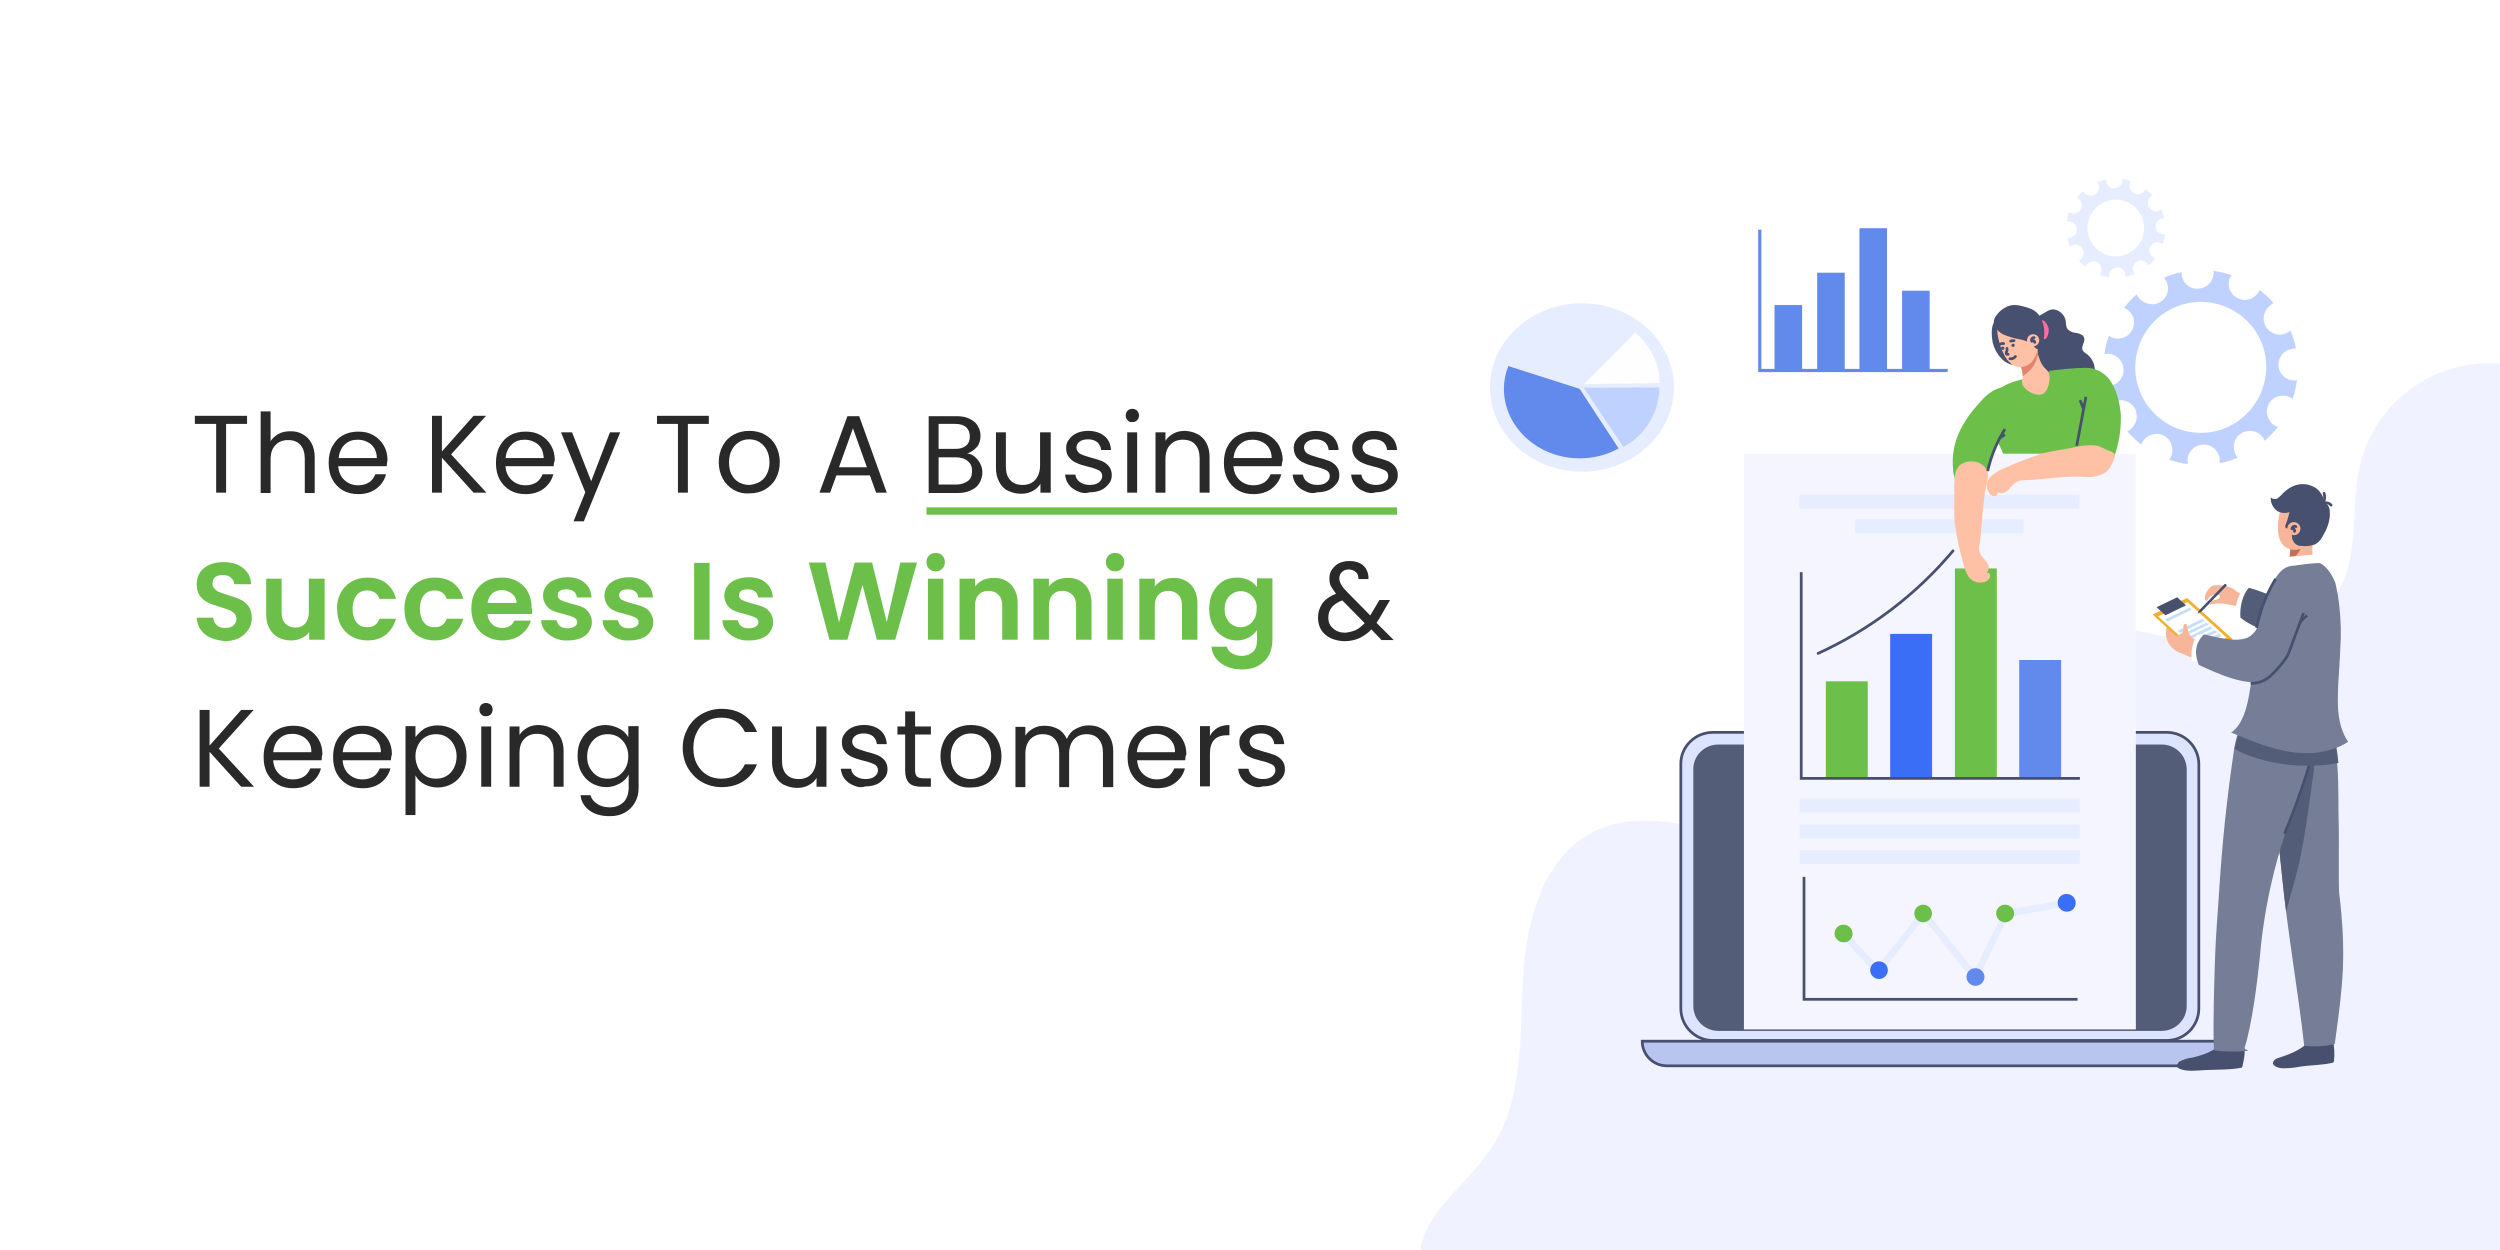 <?xml version="1.0" encoding="UTF-8"?> <!-- Generator: Adobe Illustrator 25.2.0, SVG Export Plug-In . SVG Version: 6.00 Build 0) --> <svg xmlns="http://www.w3.org/2000/svg" xmlns:xlink="http://www.w3.org/1999/xlink" version="1.1" id="Layer_1" x="0px" y="0px" viewBox="0 0 680 340" style="enable-background:new 0 0 680 340;" xml:space="preserve"> <style type="text/css"> .st0{clip-path:url(#SVGID_2_);} .st1{fill:#FFFFFF;} .st2{fill:#F0F3FF;} .st3{enable-background:new ;} .st4{fill:#292929;} .st5{fill:#6CC04A;} .st6{fill:#E6EDFF;} .st7{fill:#628AEC;} .st8{fill:#BFD2FF;} .st9{fill:#FEFEFF;} .st10{fill:none;stroke:#628AEC;stroke-width:0.876;stroke-miterlimit:10;} .st11{fill:#485070;} .st12{fill:#FF6EA1;} .st13{fill:#FFC1A6;} .st14{fill:#E3856D;} .st15{fill:none;stroke:#485070;stroke-width:0.75;stroke-linecap:round;stroke-miterlimit:10;} .st16{fill:none;stroke:#485070;stroke-width:0.75;stroke-linecap:round;stroke-linejoin:round;} .st17{fill:#DCE4FF;stroke:#485070;stroke-width:0.75;stroke-miterlimit:10;} .st18{fill:#BAC5EF;stroke:#485070;stroke-width:0.75;stroke-miterlimit:10;} .st19{fill:#545D78;} .st20{fill:#333333;} .st21{fill:#F5F5FF;} .st22{fill:#3B6EF6;} .st23{fill:none;stroke:#485070;stroke-width:0.75;stroke-miterlimit:10;} .st24{fill:#757E96;} .st25{fill:#F7B699;} .st26{fill:#C46E58;} .st27{fill:#F4AE2D;} .st28{fill:#C8DDF7;} </style> <g> <defs> <rect id="SVGID_1_" y="0" width="680" height="340"></rect> </defs> <clipPath id="SVGID_2_"> <use xlink:href="#SVGID_1_" style="overflow:visible;"></use> </clipPath> <g id="The_Key_to_A_Business_Success_is_Winning_and_Keeping_Customers" class="st0"> <rect y="0" class="st1" width="680" height="340"></rect> <path id="Path_953" class="st2" d="M500.3,415c-12.5,8.8-30-0.4-39.7-12.2s-16.9-26.6-30.5-33.5c-8-4-17.2-4.7-25.7-7.5 c-8.5-2.8-17.1-8.9-18.1-17.7c-1.5-12.6,12-21,19.1-31.4c8.9-13,8-30.1,8.8-45.9c0.8-15.8,5.3-33.8,19.5-40.7 c23.6-11.4,55.9,15.9,75.9-1c13.1-11,9.6-33.1,20.8-46.2c12.4-14.5,35.2-10.8,53.9-6.7s42.6,5,51.9-11.7c5.7-10.2,3-22.9,5.8-34.3 c4.8-19.3,24.3-31.1,43.6-26.4c9.3,2.3,17.3,8.2,22.3,16.4c42,70.1,14.2,162.8,15.7,244.5c0.3,15.6-0.4,33.1-11.8,43.7 c-10.5,9.7-26.2,9.9-40.5,9.7C615.2,413.4,556.3,416,500.3,415z"></path> <g class="st3"> <path class="st4" d="M67.2,113.1v2.2h-5.7V134h-2.7v-18.7H53v-2.2H67.2z"></path> <path class="st4" d="M82.3,118.1c1,0.5,1.8,1.3,2.4,2.4c0.6,1.1,0.9,2.3,0.9,3.9v9.7h-2.7v-9.3c0-1.6-0.4-2.9-1.2-3.8 c-0.8-0.9-1.9-1.3-3.4-1.3c-1.4,0-2.6,0.5-3.4,1.4c-0.9,0.9-1.3,2.2-1.3,3.9v9.1h-2.7v-22.2h2.7v8.1c0.5-0.8,1.3-1.5,2.2-2 c0.9-0.5,2-0.7,3.2-0.7C80.2,117.3,81.3,117.5,82.3,118.1z"></path> <path class="st4" d="M105.2,126.8H92c0.1,1.6,0.7,2.9,1.7,3.8c1,0.9,2.2,1.4,3.7,1.4c1.2,0,2.2-0.3,3-0.8 c0.8-0.5,1.3-1.3,1.7-2.2h2.9c-0.4,1.6-1.3,2.9-2.6,3.9c-1.3,1-3,1.5-4.9,1.5c-1.6,0-3-0.3-4.2-1c-1.2-0.7-2.2-1.7-2.9-3 s-1-2.8-1-4.5c0-1.7,0.3-3.2,1-4.5c0.7-1.3,1.6-2.3,2.9-3c1.2-0.7,2.6-1,4.2-1c1.6,0,2.9,0.3,4.1,1c1.2,0.7,2.1,1.6,2.8,2.8 s1,2.5,1,4C105.3,125.7,105.2,126.2,105.2,126.8z M101.8,121.9c-0.5-0.8-1.1-1.3-1.9-1.7c-0.8-0.4-1.7-0.6-2.6-0.6 c-1.4,0-2.6,0.4-3.5,1.3c-1,0.9-1.5,2.1-1.7,3.7h10.4C102.5,123.5,102.2,122.6,101.8,121.9z"></path> <path class="st4" d="M128.8,134l-8.6-9.5v9.5h-2.7v-20.9h2.7v9.7l8.6-9.7h3.4l-9.5,10.5l9.6,10.4H128.8z"></path> <path class="st4" d="M150.6,126.8h-13.1c0.1,1.6,0.7,2.9,1.7,3.8c1,0.9,2.2,1.4,3.7,1.4c1.2,0,2.2-0.3,3-0.8 c0.8-0.5,1.3-1.3,1.7-2.2h2.9c-0.4,1.6-1.3,2.9-2.6,3.9c-1.3,1-3,1.5-4.9,1.5c-1.6,0-3-0.3-4.2-1c-1.2-0.7-2.2-1.7-2.9-3 s-1-2.8-1-4.5c0-1.7,0.3-3.2,1-4.5c0.7-1.3,1.6-2.3,2.9-3c1.2-0.7,2.6-1,4.2-1c1.6,0,2.9,0.3,4.1,1c1.2,0.7,2.1,1.6,2.8,2.8 s1,2.5,1,4C150.7,125.7,150.6,126.2,150.6,126.8z M147.2,121.9c-0.5-0.8-1.1-1.3-1.9-1.7c-0.8-0.4-1.7-0.6-2.6-0.6 c-1.4,0-2.6,0.4-3.5,1.3c-1,0.9-1.5,2.1-1.7,3.7h10.4C147.8,123.5,147.6,122.6,147.2,121.9z"></path> <path class="st4" d="M168.7,117.6l-9.9,24.2H156l3.2-7.9l-6.6-16.3h3l5.2,13.3l5.1-13.3H168.7z"></path> <path class="st4" d="M192.8,113.1v2.2h-5.7V134h-2.7v-18.7h-5.7v-2.2H192.8z"></path> <path class="st4" d="M199.5,133.2c-1.2-0.7-2.2-1.7-2.9-3c-0.7-1.3-1.1-2.8-1.1-4.5c0-1.7,0.4-3.2,1.1-4.5s1.7-2.3,3-3 c1.3-0.7,2.7-1,4.2-1s3,0.3,4.2,1c1.3,0.7,2.3,1.7,3,3c0.7,1.3,1.1,2.8,1.1,4.5c0,1.7-0.4,3.2-1.1,4.5s-1.8,2.3-3,3 c-1.3,0.7-2.7,1-4.3,1C202.1,134.3,200.7,133.9,199.5,133.2z M206.4,131.2c0.9-0.5,1.6-1.1,2.1-2.1c0.5-0.9,0.8-2,0.8-3.4 s-0.3-2.4-0.8-3.4c-0.5-0.9-1.2-1.6-2-2.1c-0.8-0.5-1.8-0.7-2.7-0.7c-1,0-1.9,0.2-2.7,0.7c-0.8,0.5-1.5,1.1-2,2.1 c-0.5,0.9-0.8,2-0.8,3.4c0,1.3,0.2,2.5,0.7,3.4c0.5,0.9,1.1,1.6,2,2.1c0.8,0.4,1.7,0.7,2.7,0.7 C204.6,131.9,205.5,131.6,206.4,131.2z"></path> <path class="st4" d="M236.6,129.3h-9.1l-1.7,4.7h-2.9l7.6-20.8h3.2l7.5,20.8h-2.9L236.6,129.3z M235.8,127.1l-3.8-10.6l-3.8,10.6 H235.8z"></path> </g> <g class="st3"> <path class="st4" d="M265.1,124.2c0.6,0.5,1.1,1.1,1.5,1.9c0.4,0.7,0.6,1.5,0.6,2.4c0,1.1-0.3,2-0.8,2.9c-0.5,0.9-1.3,1.5-2.4,2 c-1,0.5-2.2,0.7-3.6,0.7h-7.8v-20.9h7.5c1.4,0,2.6,0.2,3.6,0.7c1,0.5,1.8,1.1,2.2,1.9c0.5,0.8,0.8,1.7,0.8,2.7 c0,1.2-0.3,2.3-1,3.1c-0.7,0.8-1.6,1.4-2.7,1.8C263.7,123.3,264.4,123.7,265.1,124.2z M255.2,122.1h4.6c1.3,0,2.3-0.3,3-0.9 c0.7-0.6,1-1.4,1-2.5c0-1.1-0.4-1.9-1-2.5c-0.7-0.6-1.7-0.9-3-0.9h-4.5V122.1z M263.3,130.8c0.8-0.6,1.1-1.5,1.1-2.7 c0-1.2-0.4-2.1-1.2-2.7c-0.8-0.7-1.9-1-3.2-1h-4.7v7.4h4.8C261.4,131.8,262.5,131.4,263.3,130.8z"></path> <path class="st4" d="M285.8,117.6V134H283v-2.4c-0.5,0.8-1.2,1.5-2.2,2c-0.9,0.5-2,0.7-3.1,0.7c-1.3,0-2.4-0.3-3.5-0.8 s-1.8-1.3-2.4-2.4c-0.6-1.1-0.9-2.3-0.9-3.9v-9.6h2.7v9.3c0,1.6,0.4,2.9,1.2,3.7c0.8,0.9,1.9,1.3,3.4,1.3c1.5,0,2.6-0.5,3.4-1.4 c0.8-0.9,1.3-2.2,1.3-3.9v-9H285.8z"></path> <path class="st4" d="M293.1,133.6c-1-0.4-1.8-1-2.4-1.8c-0.6-0.8-0.9-1.7-1-2.7h2.8c0.1,0.8,0.5,1.5,1.2,2 c0.7,0.5,1.6,0.8,2.7,0.8c1,0,1.9-0.2,2.5-0.7c0.6-0.5,0.9-1,0.9-1.7c0-0.7-0.3-1.3-1-1.6c-0.6-0.3-1.6-0.7-3-1 c-1.2-0.3-2.2-0.6-3-1c-0.8-0.3-1.4-0.8-2-1.5c-0.6-0.7-0.8-1.5-0.8-2.6c0-0.8,0.2-1.6,0.8-2.3c0.5-0.7,1.2-1.3,2.1-1.7 c0.9-0.4,2-0.6,3.1-0.6c1.8,0,3.3,0.5,4.4,1.4c1.1,0.9,1.7,2.2,1.8,3.8h-2.7c-0.1-0.9-0.4-1.5-1-2.1c-0.6-0.5-1.5-0.8-2.5-0.8 c-1,0-1.8,0.2-2.3,0.6c-0.6,0.4-0.9,1-0.9,1.6c0,0.5,0.2,1,0.5,1.3c0.3,0.4,0.8,0.6,1.3,0.8c0.5,0.2,1.3,0.4,2.2,0.7 c1.2,0.3,2.1,0.6,2.9,0.9c0.7,0.3,1.4,0.8,1.9,1.4c0.5,0.6,0.8,1.4,0.8,2.4c0,0.9-0.2,1.7-0.8,2.4s-1.2,1.3-2.1,1.7 c-0.9,0.4-2,0.6-3.1,0.6C295.2,134.3,294.1,134.1,293.1,133.6z"></path> <path class="st4" d="M306.7,114.3c-0.4-0.4-0.5-0.8-0.5-1.3s0.2-1,0.5-1.3s0.8-0.5,1.3-0.5c0.5,0,0.9,0.2,1.3,0.5 c0.3,0.4,0.5,0.8,0.5,1.3s-0.2,1-0.5,1.3c-0.4,0.4-0.8,0.5-1.3,0.5C307.5,114.9,307,114.7,306.7,114.3z M309.3,117.6V134h-2.7 v-16.4H309.3z"></path> <path class="st4" d="M327.1,119.1c1.2,1.2,1.9,3,1.9,5.2v9.7h-2.7v-9.3c0-1.6-0.4-2.9-1.2-3.8c-0.8-0.9-1.9-1.3-3.4-1.3 c-1.4,0-2.6,0.5-3.4,1.4c-0.9,0.9-1.3,2.2-1.3,3.9v9.1h-2.7v-16.4h2.7v2.3c0.5-0.8,1.3-1.5,2.2-2c0.9-0.5,2-0.7,3.1-0.7 C324.2,117.3,325.9,117.9,327.1,119.1z"></path> <path class="st4" d="M348.6,126.8h-13.1c0.1,1.6,0.7,2.9,1.7,3.8c1,0.9,2.2,1.4,3.7,1.4c1.2,0,2.2-0.3,3-0.8 c0.8-0.5,1.3-1.3,1.7-2.2h2.9c-0.4,1.6-1.3,2.9-2.6,3.9s-3,1.5-4.9,1.5c-1.6,0-3-0.3-4.2-1c-1.2-0.7-2.2-1.7-2.9-3s-1-2.8-1-4.5 c0-1.7,0.3-3.2,1-4.5c0.7-1.3,1.6-2.3,2.9-3c1.2-0.7,2.6-1,4.2-1c1.6,0,2.9,0.3,4.1,1c1.2,0.7,2.1,1.6,2.8,2.8c0.6,1.2,1,2.5,1,4 C348.7,125.7,348.7,126.2,348.6,126.8z M345.2,121.9c-0.5-0.8-1.1-1.3-1.9-1.7c-0.8-0.4-1.7-0.6-2.6-0.6c-1.4,0-2.6,0.4-3.5,1.3 c-1,0.9-1.5,2.1-1.7,3.7h10.4C345.9,123.5,345.6,122.6,345.2,121.9z"></path> <path class="st4" d="M355,133.6c-1-0.4-1.8-1-2.4-1.8c-0.6-0.8-0.9-1.7-1-2.7h2.8c0.1,0.8,0.5,1.5,1.2,2c0.7,0.5,1.6,0.8,2.7,0.8 c1,0,1.9-0.2,2.5-0.7c0.6-0.5,0.9-1,0.9-1.7c0-0.7-0.3-1.3-1-1.6c-0.6-0.3-1.6-0.7-3-1c-1.2-0.3-2.2-0.6-3-1 c-0.8-0.3-1.4-0.8-2-1.5c-0.5-0.7-0.8-1.5-0.8-2.6c0-0.8,0.2-1.6,0.8-2.3c0.5-0.7,1.2-1.3,2.1-1.7c0.9-0.4,2-0.6,3.1-0.6 c1.8,0,3.3,0.5,4.4,1.4s1.7,2.2,1.8,3.8h-2.7c-0.1-0.9-0.4-1.5-1-2.1c-0.6-0.5-1.5-0.8-2.5-0.8c-1,0-1.8,0.2-2.3,0.6 c-0.6,0.4-0.9,1-0.9,1.6c0,0.5,0.2,1,0.5,1.3c0.3,0.4,0.8,0.6,1.3,0.8s1.3,0.4,2.2,0.7c1.2,0.3,2.1,0.6,2.9,0.9 c0.7,0.3,1.4,0.8,1.9,1.4c0.5,0.6,0.8,1.4,0.8,2.4c0,0.9-0.2,1.7-0.8,2.4s-1.2,1.3-2.1,1.7c-0.9,0.4-2,0.6-3.1,0.6 C357.1,134.3,356,134.1,355,133.6z"></path> <path class="st4" d="M370.9,133.6c-1-0.4-1.8-1-2.4-1.8c-0.6-0.8-0.9-1.7-1-2.7h2.8c0.1,0.8,0.5,1.5,1.2,2 c0.7,0.5,1.6,0.8,2.7,0.8c1,0,1.9-0.2,2.5-0.7c0.6-0.5,0.9-1,0.9-1.7c0-0.7-0.3-1.3-1-1.6c-0.6-0.3-1.6-0.7-3-1 c-1.2-0.3-2.2-0.6-3-1c-0.8-0.3-1.4-0.8-2-1.5c-0.5-0.7-0.8-1.5-0.8-2.6c0-0.8,0.2-1.6,0.8-2.3c0.5-0.7,1.2-1.3,2.1-1.7 c0.9-0.4,2-0.6,3.1-0.6c1.8,0,3.3,0.5,4.4,1.4s1.7,2.2,1.8,3.8h-2.7c-0.1-0.9-0.4-1.5-1-2.1c-0.6-0.5-1.5-0.8-2.5-0.8 c-1,0-1.8,0.2-2.3,0.6c-0.6,0.4-0.9,1-0.9,1.6c0,0.5,0.2,1,0.5,1.3c0.3,0.4,0.8,0.6,1.3,0.8s1.3,0.4,2.2,0.7 c1.2,0.3,2.1,0.6,2.9,0.9c0.7,0.3,1.4,0.8,1.9,1.4c0.5,0.6,0.8,1.4,0.8,2.4c0,0.9-0.2,1.7-0.8,2.4s-1.2,1.3-2.1,1.7 c-0.9,0.4-2,0.6-3.1,0.6C373.1,134.3,371.9,134.1,370.9,133.6z"></path> </g> <g class="st3"> <path class="st5" d="M57.4,173.5c-1.2-0.5-2.1-1.2-2.8-2.2c-0.7-0.9-1-2-1.1-3.3H58c0.1,0.9,0.4,1.5,0.9,2 c0.5,0.5,1.3,0.8,2.3,0.8c1,0,1.8-0.2,2.3-0.7c0.6-0.5,0.8-1.1,0.8-1.8c0-0.6-0.2-1.1-0.6-1.5c-0.4-0.4-0.9-0.7-1.4-0.9 c-0.6-0.2-1.4-0.5-2.4-0.8c-1.4-0.4-2.5-0.8-3.3-1.2c-0.9-0.4-1.6-1-2.2-1.8c-0.6-0.8-0.9-1.8-0.9-3.2c0-1.2,0.3-2.3,0.9-3.2 c0.6-0.9,1.5-1.6,2.6-2.1s2.4-0.7,3.8-0.7c2.2,0,3.9,0.5,5.3,1.6s2.1,2.5,2.2,4.4h-4.6c0-0.7-0.3-1.3-0.9-1.8s-1.3-0.7-2.3-0.7 c-0.8,0-1.5,0.2-2,0.6c-0.5,0.4-0.7,1-0.7,1.8c0,0.6,0.2,1,0.6,1.4c0.4,0.4,0.8,0.7,1.4,0.9c0.6,0.2,1.3,0.5,2.3,0.8 c1.4,0.4,2.5,0.8,3.3,1.2c0.9,0.4,1.6,1,2.2,1.8s0.9,1.9,0.9,3.2c0,1.1-0.3,2.2-0.9,3.1s-1.4,1.7-2.5,2.3c-1.1,0.6-2.5,0.9-4,0.9 C59.8,174.2,58.5,174,57.4,173.5z"></path> <path class="st5" d="M88.3,157.4V174h-4.2v-2.1c-0.5,0.7-1.2,1.3-2.1,1.7c-0.9,0.4-1.8,0.6-2.8,0.6c-1.3,0-2.5-0.3-3.5-0.8 c-1-0.5-1.8-1.4-2.4-2.4c-0.6-1.1-0.9-2.3-0.9-3.8v-9.8h4.2v9.2c0,1.3,0.3,2.3,1,3c0.7,0.7,1.6,1.1,2.7,1.1 c1.2,0,2.1-0.4,2.7-1.1s1-1.7,1-3v-9.2H88.3z"></path> <path class="st5" d="M92.7,161.2c0.7-1.3,1.7-2.3,2.9-3c1.2-0.7,2.7-1.1,4.3-1.1c2.1,0,3.8,0.5,5.1,1.5c1.3,1,2.3,2.5,2.7,4.3 h-4.5c-0.2-0.7-0.6-1.3-1.2-1.7c-0.6-0.4-1.3-0.6-2.1-0.6c-1.2,0-2.2,0.4-2.9,1.3c-0.7,0.9-1.1,2.1-1.1,3.7 c0,1.6,0.4,2.8,1.1,3.7c0.7,0.9,1.6,1.3,2.9,1.3c1.7,0,2.8-0.8,3.3-2.3h4.5c-0.5,1.8-1.4,3.2-2.7,4.3c-1.4,1.1-3.1,1.6-5.1,1.6 c-1.6,0-3-0.4-4.3-1.1c-1.2-0.7-2.2-1.7-2.9-3c-0.7-1.3-1-2.8-1-4.5C91.6,164,92,162.5,92.7,161.2z"></path> <path class="st5" d="M111,161.2c0.7-1.3,1.7-2.3,2.9-3c1.2-0.7,2.7-1.1,4.3-1.1c2.1,0,3.8,0.5,5.1,1.5c1.3,1,2.3,2.5,2.7,4.3 h-4.5c-0.2-0.7-0.6-1.3-1.2-1.7c-0.6-0.4-1.3-0.6-2.1-0.6c-1.2,0-2.2,0.4-2.9,1.3c-0.7,0.9-1.1,2.1-1.1,3.7 c0,1.6,0.4,2.8,1.1,3.7c0.7,0.9,1.6,1.3,2.9,1.3c1.7,0,2.8-0.8,3.3-2.3h4.5c-0.5,1.8-1.4,3.2-2.7,4.3c-1.4,1.1-3.1,1.6-5.1,1.6 c-1.6,0-3-0.4-4.3-1.1c-1.2-0.7-2.2-1.7-2.9-3c-0.7-1.3-1-2.8-1-4.5C110,164,110.3,162.5,111,161.2z"></path> <path class="st5" d="M144.7,167h-12.1c0.1,1.2,0.5,2.1,1.3,2.8c0.7,0.7,1.7,1,2.7,1c1.6,0,2.7-0.7,3.3-2h4.5 c-0.5,1.6-1.4,2.9-2.8,3.9c-1.4,1-3,1.5-5,1.5c-1.6,0-3-0.4-4.3-1.1s-2.3-1.7-3-3c-0.7-1.3-1.1-2.8-1.1-4.5c0-1.7,0.3-3.2,1-4.5 c0.7-1.3,1.7-2.3,2.9-3c1.3-0.7,2.7-1,4.4-1c1.6,0,3,0.3,4.2,1c1.2,0.7,2.2,1.6,2.9,2.9s1,2.7,1,4.3 C144.8,165.9,144.8,166.5,144.7,167z M140.5,164.1c0-1.1-0.4-1.9-1.2-2.6c-0.8-0.6-1.7-1-2.8-1c-1,0-1.9,0.3-2.6,0.9 s-1.1,1.5-1.3,2.6H140.5z"></path> <path class="st5" d="M150.8,173.5c-1.1-0.5-1.9-1.2-2.6-2s-1-1.8-1-2.8h4.2c0.1,0.6,0.4,1.2,0.9,1.6c0.5,0.4,1.2,0.6,2.1,0.6 c0.8,0,1.4-0.2,1.9-0.5c0.5-0.3,0.7-0.7,0.7-1.2c0-0.5-0.3-0.9-0.8-1.2c-0.6-0.3-1.4-0.6-2.6-0.9c-1.2-0.3-2.3-0.6-3-0.9 c-0.8-0.3-1.5-0.8-2-1.5s-0.9-1.5-0.9-2.7c0-0.9,0.3-1.8,0.8-2.5c0.5-0.8,1.3-1.4,2.3-1.8c1-0.4,2.2-0.7,3.5-0.7 c2,0,3.6,0.5,4.7,1.5c1.2,1,1.8,2.3,1.9,4h-4c-0.1-0.7-0.3-1.2-0.8-1.6c-0.5-0.4-1.1-0.6-2-0.6c-0.8,0-1.3,0.1-1.8,0.4 c-0.4,0.3-0.6,0.7-0.6,1.2c0,0.6,0.3,1,0.8,1.3c0.6,0.3,1.4,0.6,2.6,0.9c1.2,0.3,2.2,0.6,3,0.9c0.8,0.3,1.5,0.8,2,1.5 s0.9,1.6,0.9,2.7c0,1-0.3,1.8-0.8,2.6c-0.5,0.8-1.3,1.4-2.3,1.8c-1,0.4-2.1,0.6-3.5,0.6C153.1,174.3,151.9,174,150.8,173.5z"></path> <path class="st5" d="M167.5,173.5c-1.1-0.5-1.9-1.2-2.6-2s-1-1.8-1-2.8h4.2c0.1,0.6,0.4,1.2,0.9,1.6c0.5,0.4,1.2,0.6,2.1,0.6 c0.8,0,1.4-0.2,1.9-0.5c0.5-0.3,0.7-0.7,0.7-1.2c0-0.5-0.3-0.9-0.8-1.2c-0.6-0.3-1.4-0.6-2.6-0.9c-1.2-0.3-2.3-0.6-3-0.9 c-0.8-0.3-1.5-0.8-2-1.5s-0.9-1.5-0.9-2.7c0-0.9,0.3-1.8,0.8-2.5c0.5-0.8,1.3-1.4,2.3-1.8c1-0.4,2.2-0.7,3.5-0.7 c2,0,3.6,0.5,4.7,1.5c1.2,1,1.8,2.3,1.9,4h-4c-0.1-0.7-0.3-1.2-0.8-1.6c-0.5-0.4-1.1-0.6-2-0.6c-0.8,0-1.3,0.1-1.8,0.4 c-0.4,0.3-0.6,0.7-0.6,1.2c0,0.6,0.3,1,0.8,1.3c0.6,0.3,1.4,0.6,2.6,0.9c1.2,0.3,2.2,0.6,3,0.9c0.8,0.3,1.5,0.8,2,1.5 s0.9,1.6,0.9,2.7c0,1-0.3,1.8-0.8,2.6c-0.5,0.8-1.3,1.4-2.3,1.8c-1,0.4-2.1,0.6-3.5,0.6C169.8,174.3,168.5,174,167.5,173.5z"></path> <path class="st5" d="M193,153.1V174h-4.2v-20.9H193z"></path> <path class="st5" d="M200.1,173.5c-1.1-0.5-1.9-1.2-2.6-2s-1-1.8-1-2.8h4.2c0.1,0.6,0.4,1.2,0.9,1.6c0.5,0.4,1.2,0.6,2.1,0.6 c0.8,0,1.4-0.2,1.9-0.5c0.5-0.3,0.7-0.7,0.7-1.2c0-0.5-0.3-0.9-0.8-1.2c-0.6-0.3-1.4-0.6-2.6-0.9c-1.2-0.3-2.3-0.6-3-0.9 c-0.8-0.3-1.5-0.8-2-1.5s-0.9-1.5-0.9-2.7c0-0.9,0.3-1.8,0.8-2.5c0.5-0.8,1.3-1.4,2.3-1.8c1-0.4,2.2-0.7,3.5-0.7 c2,0,3.6,0.5,4.7,1.5c1.2,1,1.8,2.3,1.9,4h-4c-0.1-0.7-0.3-1.2-0.8-1.6c-0.5-0.4-1.1-0.6-2-0.6c-0.8,0-1.3,0.1-1.8,0.4 c-0.4,0.3-0.6,0.7-0.6,1.2c0,0.6,0.3,1,0.8,1.3c0.6,0.3,1.4,0.6,2.6,0.9c1.2,0.3,2.2,0.6,3,0.9c0.8,0.3,1.5,0.8,2,1.5 s0.9,1.6,0.9,2.7c0,1-0.3,1.8-0.8,2.6c-0.5,0.8-1.3,1.4-2.3,1.8c-1,0.4-2.1,0.6-3.5,0.6C202.4,174.3,201.2,174,200.1,173.5z"></path> <path class="st5" d="M249.4,153.1l-5.9,20.9h-5l-3.9-14.9l-4.1,14.9l-4.9,0l-5.6-21h4.5l3.7,16.3l4.3-16.3h4.7l4,16.2l3.7-16.2 H249.4z"></path> <path class="st5" d="M252.7,154.7c-0.5-0.5-0.7-1.1-0.7-1.8s0.2-1.3,0.7-1.8c0.5-0.5,1.1-0.7,1.8-0.7c0.7,0,1.4,0.2,1.8,0.7 c0.5,0.5,0.7,1.1,0.7,1.8s-0.2,1.3-0.7,1.8c-0.5,0.5-1.1,0.7-1.8,0.7C253.8,155.4,253.2,155.2,252.7,154.7z M256.6,157.4V174 h-4.2v-16.6H256.6z"></path> <path class="st5" d="M275,159c1.2,1.3,1.8,3,1.8,5.2v9.8h-4.2v-9.2c0-1.3-0.3-2.3-1-3c-0.7-0.7-1.6-1.1-2.7-1.1 c-1.2,0-2.1,0.4-2.7,1.1c-0.7,0.7-1,1.7-1,3v9.2H261v-16.6h4.2v2.1c0.6-0.7,1.3-1.3,2.1-1.7c0.9-0.4,1.8-0.6,2.9-0.6 C272.2,157.1,273.8,157.8,275,159z"></path> <path class="st5" d="M295.1,159c1.2,1.3,1.8,3,1.8,5.2v9.8h-4.2v-9.2c0-1.3-0.3-2.3-1-3c-0.7-0.7-1.6-1.1-2.7-1.1 c-1.2,0-2.1,0.4-2.7,1.1c-0.7,0.7-1,1.7-1,3v9.2h-4.2v-16.6h4.2v2.1c0.6-0.7,1.3-1.3,2.1-1.7c0.9-0.4,1.8-0.6,2.9-0.6 C292.3,157.1,293.9,157.8,295.1,159z"></path> <path class="st5" d="M301.5,154.7c-0.5-0.5-0.7-1.1-0.7-1.8s0.2-1.3,0.7-1.8c0.5-0.5,1.1-0.7,1.8-0.7c0.7,0,1.4,0.2,1.8,0.7 c0.5,0.5,0.7,1.1,0.7,1.8s-0.2,1.3-0.7,1.8c-0.5,0.5-1.1,0.7-1.8,0.7C302.6,155.4,302,155.2,301.5,154.7z M305.4,157.4V174h-4.2 v-16.6H305.4z"></path> <path class="st5" d="M323.9,159c1.2,1.3,1.8,3,1.8,5.2v9.8h-4.2v-9.2c0-1.3-0.3-2.3-1-3c-0.7-0.7-1.6-1.1-2.7-1.1 c-1.2,0-2.1,0.4-2.7,1.1c-0.7,0.7-1,1.7-1,3v9.2h-4.2v-16.6h4.2v2.1c0.6-0.7,1.3-1.3,2.1-1.7c0.9-0.4,1.8-0.6,2.9-0.6 C321,157.1,322.6,157.8,323.9,159z"></path> <path class="st5" d="M339.7,157.8c0.9,0.5,1.7,1.1,2.2,1.9v-2.4h4.2v16.7c0,1.5-0.3,2.9-0.9,4.1c-0.6,1.2-1.6,2.2-2.8,2.9 s-2.7,1.1-4.5,1.1c-2.4,0-4.3-0.6-5.8-1.7c-1.5-1.1-2.4-2.6-2.6-4.5h4.2c0.2,0.8,0.7,1.4,1.4,1.8c0.7,0.4,1.6,0.7,2.7,0.7 c1.2,0,2.2-0.4,3-1.1c0.8-0.7,1.1-1.8,1.1-3.3v-2.6c-0.5,0.8-1.3,1.4-2.2,2c-1,0.5-2,0.8-3.3,0.8c-1.4,0-2.7-0.4-3.8-1.1 c-1.2-0.7-2.1-1.7-2.7-3c-0.7-1.3-1-2.8-1-4.5c0-1.7,0.3-3.2,1-4.5c0.7-1.3,1.6-2.3,2.7-3c1.1-0.7,2.4-1,3.9-1 C337.7,157.1,338.8,157.4,339.7,157.8z M341.3,163.1c-0.4-0.7-0.9-1.3-1.6-1.7c-0.7-0.4-1.4-0.6-2.2-0.6c-0.8,0-1.5,0.2-2.2,0.6 s-1.2,0.9-1.6,1.7c-0.4,0.7-0.6,1.6-0.6,2.6s0.2,1.9,0.6,2.6c0.4,0.8,0.9,1.3,1.6,1.7c0.7,0.4,1.4,0.6,2.1,0.6 c0.8,0,1.5-0.2,2.2-0.6c0.7-0.4,1.2-1,1.6-1.7c0.4-0.7,0.6-1.6,0.6-2.6C341.9,164.7,341.7,163.8,341.3,163.1z"></path> </g> <g class="st3"> <path class="st4" d="M375.7,174l-2.7-2.8c-1,1.1-2.1,1.8-3.3,2.4c-1.2,0.5-2.5,0.8-3.9,0.8c-1.4,0-2.7-0.3-3.8-0.8 c-1.1-0.5-2-1.3-2.6-2.2c-0.6-1-0.9-2.1-0.9-3.4c0-1.5,0.4-2.7,1.2-3.9c0.8-1.1,2.1-2,3.7-2.6c-0.6-0.8-1.1-1.5-1.4-2.1 c-0.3-0.6-0.4-1.3-0.4-2.1c0-0.9,0.2-1.7,0.7-2.4c0.5-0.7,1.1-1.3,1.9-1.7c0.8-0.4,1.8-0.6,2.9-0.6c1.1,0,2,0.2,2.8,0.6 s1.4,1,1.8,1.8s0.6,1.6,0.5,2.5h-2.7c0-0.8-0.2-1.5-0.7-1.9s-1.1-0.7-1.9-0.7c-0.8,0-1.4,0.2-1.9,0.7s-0.7,1-0.7,1.7 c0,0.6,0.2,1.2,0.5,1.7c0.3,0.6,0.9,1.3,1.7,2.1l6.2,6.3l0.5-0.8l2-3.4h2.9l-2.5,4.3c-0.3,0.6-0.7,1.2-1.2,1.9l4.7,4.7H375.7z M368.7,171.4c0.9-0.4,1.7-1.1,2.5-1.9l-6.1-6.2c-2.6,1-3.8,2.5-3.8,4.7c0,1.2,0.4,2.2,1.3,2.9c0.8,0.8,2,1.2,3.3,1.2 C366.8,172,367.8,171.8,368.7,171.4z"></path> </g> <g class="st3"> <path class="st4" d="M65.6,214l-8.6-9.5v9.5h-2.7v-20.9H57v9.7l8.6-9.7h3.4l-9.5,10.5l9.6,10.4H65.6z"></path> <path class="st4" d="M87.5,206.8H74.3c0.1,1.6,0.7,2.9,1.7,3.8c1,0.9,2.2,1.4,3.7,1.4c1.2,0,2.2-0.3,3-0.8 c0.8-0.5,1.3-1.3,1.7-2.2h2.9c-0.4,1.6-1.3,2.9-2.6,3.9c-1.3,1-3,1.5-4.9,1.5c-1.6,0-3-0.3-4.2-1c-1.2-0.7-2.2-1.7-2.9-3 s-1-2.8-1-4.5c0-1.7,0.3-3.2,1-4.5c0.7-1.3,1.6-2.3,2.9-3c1.2-0.7,2.6-1,4.2-1c1.6,0,2.9,0.3,4.1,1c1.2,0.7,2.1,1.6,2.8,2.8 s1,2.5,1,4C87.5,205.7,87.5,206.2,87.5,206.8z M84,201.9c-0.5-0.8-1.1-1.3-1.9-1.7c-0.8-0.4-1.7-0.6-2.6-0.6 c-1.4,0-2.6,0.4-3.5,1.3c-1,0.9-1.5,2.1-1.7,3.7h10.4C84.7,203.5,84.5,202.6,84,201.9z"></path> <path class="st4" d="M106.3,206.8H93.2c0.1,1.6,0.7,2.9,1.7,3.8c1,0.9,2.2,1.4,3.7,1.4c1.2,0,2.2-0.3,3-0.8 c0.8-0.5,1.3-1.3,1.7-2.2h2.9c-0.4,1.6-1.3,2.9-2.6,3.9c-1.3,1-3,1.5-4.9,1.5c-1.6,0-3-0.3-4.2-1c-1.2-0.7-2.2-1.7-2.9-3 s-1-2.8-1-4.5c0-1.7,0.3-3.2,1-4.5c0.7-1.3,1.6-2.3,2.9-3c1.2-0.7,2.6-1,4.2-1c1.6,0,2.9,0.3,4.1,1c1.2,0.7,2.1,1.6,2.8,2.8 s1,2.5,1,4C106.4,205.7,106.4,206.2,106.3,206.8z M102.9,201.9c-0.5-0.8-1.1-1.3-1.9-1.7c-0.8-0.4-1.7-0.6-2.6-0.6 c-1.4,0-2.6,0.4-3.5,1.3c-1,0.9-1.5,2.1-1.7,3.7h10.4C103.6,203.5,103.4,202.6,102.9,201.9z"></path> <path class="st4" d="M115.4,198.2c1.1-0.6,2.3-0.9,3.7-0.9c1.5,0,2.8,0.4,4,1c1.2,0.7,2.1,1.7,2.8,3c0.7,1.3,1,2.7,1,4.4 c0,1.7-0.3,3.1-1,4.4c-0.7,1.3-1.6,2.3-2.8,3c-1.2,0.7-2.5,1.1-4,1.1c-1.4,0-2.6-0.3-3.7-0.9s-1.9-1.4-2.4-2.4v10.8h-2.7v-24.2 h2.7v3C113.6,199.7,114.4,198.9,115.4,198.2z M123.4,202.5c-0.5-0.9-1.2-1.6-2-2.1c-0.9-0.5-1.8-0.7-2.8-0.7 c-1,0-1.9,0.2-2.8,0.7c-0.9,0.5-1.5,1.2-2,2.1c-0.5,0.9-0.8,2-0.8,3.2c0,1.2,0.3,2.3,0.8,3.3c0.5,0.9,1.2,1.6,2,2.1 c0.8,0.5,1.8,0.7,2.8,0.7c1,0,2-0.2,2.8-0.7c0.9-0.5,1.5-1.2,2-2.1c0.5-0.9,0.8-2,0.8-3.3C124.2,204.5,123.9,203.4,123.4,202.5z"></path> <path class="st4" d="M130.9,194.3c-0.4-0.4-0.5-0.8-0.5-1.3s0.2-1,0.5-1.3s0.8-0.5,1.3-0.5c0.5,0,0.9,0.2,1.3,0.5 c0.3,0.4,0.5,0.8,0.5,1.3s-0.2,1-0.5,1.3c-0.4,0.4-0.8,0.5-1.3,0.5C131.7,194.9,131.3,194.7,130.9,194.3z M133.6,197.6V214h-2.7 v-16.4H133.6z"></path> <path class="st4" d="M151.4,199.1c1.2,1.2,1.9,3,1.9,5.2v9.7h-2.7v-9.3c0-1.6-0.4-2.9-1.2-3.8c-0.8-0.9-1.9-1.3-3.4-1.3 c-1.4,0-2.6,0.5-3.4,1.4c-0.9,0.9-1.3,2.2-1.3,3.9v9.1h-2.7v-16.4h2.7v2.3c0.5-0.8,1.3-1.5,2.2-2c0.9-0.5,2-0.7,3.1-0.7 C148.5,197.3,150.1,197.9,151.4,199.1z"></path> <path class="st4" d="M168.5,198.2c1.1,0.6,1.9,1.4,2.4,2.3v-3h2.8v16.8c0,1.5-0.3,2.8-1,4s-1.6,2.1-2.7,2.7c-1.2,0.7-2.6,1-4.2,1 c-2.2,0-4-0.5-5.4-1.5c-1.4-1-2.3-2.4-2.5-4.2h2.7c0.3,1,0.9,1.8,1.9,2.4c0.9,0.6,2.1,0.9,3.4,0.9c1.5,0,2.7-0.5,3.7-1.4 c0.9-0.9,1.4-2.3,1.4-4v-3.5c-0.5,1-1.3,1.8-2.4,2.4c-1.1,0.6-2.3,1-3.7,1c-1.5,0-2.8-0.4-4-1.1c-1.2-0.7-2.1-1.7-2.8-3 c-0.7-1.3-1-2.8-1-4.4c0-1.7,0.3-3.2,1-4.4c0.7-1.3,1.6-2.3,2.8-3c1.2-0.7,2.5-1,4-1C166.2,197.3,167.4,197.6,168.5,198.2z M170.1,202.5c-0.5-0.9-1.2-1.6-2-2.1c-0.9-0.5-1.8-0.7-2.8-0.7s-1.9,0.2-2.8,0.7c-0.8,0.5-1.5,1.2-2,2.1c-0.5,0.9-0.8,2-0.8,3.2 c0,1.3,0.2,2.4,0.8,3.3c0.5,0.9,1.2,1.6,2,2.1c0.8,0.5,1.8,0.7,2.8,0.7s2-0.2,2.8-0.7c0.8-0.5,1.5-1.2,2-2.1 c0.5-0.9,0.8-2,0.8-3.3S170.6,203.4,170.1,202.5z"></path> <path class="st4" d="M187.1,198c0.9-1.6,2.2-2.9,3.8-3.8s3.4-1.4,5.3-1.4c2.3,0,4.3,0.5,6,1.6c1.7,1.1,2.9,2.7,3.7,4.7h-3.3 c-0.6-1.3-1.4-2.2-2.5-2.9c-1.1-0.7-2.4-1-3.9-1c-1.5,0-2.8,0.3-3.9,1c-1.2,0.7-2.1,1.6-2.7,2.9c-0.7,1.2-1,2.7-1,4.4 c0,1.7,0.3,3.1,1,4.4c0.7,1.3,1.6,2.2,2.7,2.9c1.2,0.7,2.5,1,3.9,1c1.5,0,2.8-0.3,3.9-1c1.1-0.7,1.9-1.6,2.5-2.9h3.3 c-0.8,2-2,3.5-3.7,4.6c-1.7,1.1-3.7,1.6-6,1.6c-1.9,0-3.7-0.5-5.3-1.4s-2.8-2.2-3.8-3.8c-0.9-1.6-1.4-3.4-1.4-5.5 S186.2,199.7,187.1,198z"></path> <path class="st4" d="M224.8,197.6V214h-2.7v-2.4c-0.5,0.8-1.2,1.5-2.2,2c-0.9,0.5-2,0.7-3.1,0.7c-1.3,0-2.4-0.3-3.5-0.8 s-1.8-1.3-2.4-2.4c-0.6-1.1-0.9-2.3-0.9-3.9v-9.6h2.7v9.3c0,1.6,0.4,2.9,1.2,3.7c0.8,0.9,1.9,1.3,3.4,1.3c1.5,0,2.6-0.5,3.4-1.4 c0.8-0.9,1.3-2.2,1.3-3.9v-9H224.8z"></path> <path class="st4" d="M232.1,213.6c-1-0.4-1.8-1-2.4-1.8c-0.6-0.8-0.9-1.7-1-2.7h2.8c0.1,0.8,0.5,1.5,1.2,2 c0.7,0.5,1.6,0.8,2.7,0.8c1,0,1.9-0.2,2.5-0.7c0.6-0.5,0.9-1,0.9-1.7c0-0.7-0.3-1.3-1-1.6c-0.6-0.3-1.6-0.7-3-1 c-1.2-0.3-2.2-0.6-3-1c-0.8-0.3-1.4-0.8-2-1.5c-0.6-0.7-0.8-1.5-0.8-2.6c0-0.8,0.2-1.6,0.8-2.3c0.5-0.7,1.2-1.3,2.1-1.7 c0.9-0.4,2-0.6,3.1-0.6c1.8,0,3.3,0.5,4.4,1.4c1.1,0.9,1.7,2.2,1.8,3.8h-2.7c-0.1-0.9-0.4-1.5-1-2.1c-0.6-0.5-1.5-0.8-2.5-0.8 c-1,0-1.8,0.2-2.3,0.6c-0.6,0.4-0.9,1-0.9,1.6c0,0.5,0.2,1,0.5,1.3c0.3,0.4,0.8,0.6,1.3,0.8c0.5,0.2,1.3,0.4,2.2,0.7 c1.2,0.3,2.1,0.6,2.9,0.9c0.7,0.3,1.4,0.8,1.9,1.4c0.5,0.6,0.8,1.4,0.8,2.4c0,0.9-0.2,1.7-0.8,2.4s-1.2,1.3-2.1,1.7 c-0.9,0.4-2,0.6-3.1,0.6C234.2,214.3,233.1,214.1,232.1,213.6z"></path> <path class="st4" d="M248.9,199.8v9.7c0,0.8,0.2,1.4,0.5,1.7c0.3,0.3,0.9,0.5,1.8,0.5h2v2.3h-2.5c-1.5,0-2.7-0.3-3.4-1 s-1.1-1.8-1.1-3.5v-9.7h-2.1v-2.2h2.1v-4.1h2.7v4.1h4.3v2.2H248.9z"></path> <path class="st4" d="M259.8,213.2c-1.2-0.7-2.2-1.7-2.9-3c-0.7-1.3-1.1-2.8-1.1-4.5c0-1.7,0.4-3.2,1.1-4.5s1.7-2.3,3-3 c1.3-0.7,2.7-1,4.2-1s3,0.3,4.2,1c1.3,0.7,2.3,1.7,3,3c0.7,1.3,1.1,2.8,1.1,4.5c0,1.7-0.4,3.2-1.1,4.5s-1.8,2.3-3,3 c-1.3,0.7-2.7,1-4.3,1C262.4,214.3,261,213.9,259.8,213.2z M266.7,211.2c0.9-0.5,1.6-1.1,2.1-2.1c0.5-0.9,0.8-2,0.8-3.4 s-0.3-2.4-0.8-3.4c-0.5-0.9-1.2-1.6-2-2.1c-0.8-0.5-1.8-0.7-2.7-0.7c-1,0-1.9,0.2-2.7,0.7c-0.8,0.5-1.5,1.1-2,2.1 c-0.5,0.9-0.8,2-0.8,3.4c0,1.3,0.2,2.5,0.7,3.4c0.5,0.9,1.1,1.6,2,2.1c0.8,0.4,1.7,0.7,2.7,0.7 C265,211.9,265.9,211.6,266.7,211.2z"></path> <path class="st4" d="M299.5,198.1c1,0.5,1.8,1.3,2.4,2.4c0.6,1.1,0.9,2.3,0.9,3.9v9.7H300v-9.3c0-1.6-0.4-2.9-1.2-3.8 c-0.8-0.9-1.9-1.3-3.3-1.3c-1.4,0-2.5,0.5-3.4,1.4c-0.8,0.9-1.3,2.2-1.3,3.9v9.1h-2.7v-9.3c0-1.6-0.4-2.9-1.2-3.8 c-0.8-0.9-1.9-1.3-3.3-1.3c-1.4,0-2.5,0.5-3.4,1.4c-0.8,0.9-1.3,2.2-1.3,3.9v9.1h-2.7v-16.4h2.7v2.4c0.5-0.9,1.3-1.5,2.2-2 s1.9-0.7,3-0.7c1.4,0,2.6,0.3,3.7,0.9c1.1,0.6,1.8,1.5,2.4,2.7c0.5-1.2,1.2-2.1,2.3-2.7c1.1-0.6,2.2-1,3.5-1 C297.3,197.3,298.5,197.5,299.5,198.1z"></path> <path class="st4" d="M322.4,206.8h-13.1c0.1,1.6,0.7,2.9,1.7,3.8c1,0.9,2.2,1.4,3.7,1.4c1.2,0,2.2-0.3,3-0.8 c0.8-0.5,1.3-1.3,1.7-2.2h2.9c-0.4,1.6-1.3,2.9-2.6,3.9c-1.3,1-3,1.5-4.9,1.5c-1.6,0-3-0.3-4.2-1c-1.2-0.7-2.2-1.7-2.9-3 s-1-2.8-1-4.5c0-1.7,0.3-3.2,1-4.5c0.7-1.3,1.6-2.3,2.9-3c1.2-0.7,2.6-1,4.2-1c1.6,0,2.9,0.3,4.1,1c1.2,0.7,2.1,1.6,2.8,2.8 s1,2.5,1,4C322.4,205.7,322.4,206.2,322.4,206.8z M318.9,201.9c-0.5-0.8-1.1-1.3-1.9-1.7c-0.8-0.4-1.7-0.6-2.6-0.6 c-1.4,0-2.6,0.4-3.5,1.3c-1,0.9-1.5,2.1-1.7,3.7h10.4C319.6,203.5,319.4,202.6,318.9,201.9z"></path> <path class="st4" d="M331.1,198c0.9-0.5,2-0.8,3.3-0.8v2.8h-0.7c-3.1,0-4.6,1.7-4.6,5v8.9h-2.7v-16.4h2.7v2.7 C329.5,199.3,330.2,198.6,331.1,198z"></path> <path class="st4" d="M340.2,213.6c-1-0.4-1.8-1-2.4-1.8c-0.6-0.8-0.9-1.7-1-2.7h2.8c0.1,0.8,0.5,1.5,1.2,2 c0.7,0.5,1.6,0.8,2.7,0.8c1,0,1.9-0.2,2.5-0.7c0.6-0.5,0.9-1,0.9-1.7c0-0.7-0.3-1.3-1-1.6c-0.6-0.3-1.6-0.7-3-1 c-1.2-0.3-2.2-0.6-3-1c-0.8-0.3-1.4-0.8-2-1.5c-0.6-0.7-0.8-1.5-0.8-2.6c0-0.8,0.2-1.6,0.8-2.3c0.5-0.7,1.2-1.3,2.1-1.7 c0.9-0.4,2-0.6,3.1-0.6c1.8,0,3.3,0.5,4.4,1.4s1.7,2.2,1.8,3.8h-2.7c-0.1-0.9-0.4-1.5-1-2.1c-0.6-0.5-1.5-0.8-2.5-0.8 c-1,0-1.8,0.2-2.3,0.6c-0.6,0.4-0.9,1-0.9,1.6c0,0.5,0.2,1,0.5,1.3c0.3,0.4,0.8,0.6,1.3,0.8s1.3,0.4,2.2,0.7 c1.2,0.3,2.1,0.6,2.9,0.9c0.7,0.3,1.4,0.8,1.9,1.4c0.5,0.6,0.8,1.4,0.8,2.4c0,0.9-0.2,1.7-0.8,2.4s-1.2,1.3-2.1,1.7 c-0.9,0.4-2,0.6-3.1,0.6C342.3,214.3,341.2,214.1,340.2,213.6z"></path> </g> <rect id="Rectangle_1513" x="252" y="138" class="st5" width="128" height="2"></rect> <g id="Group_41083" transform="translate(355.538 -5.774)"> <g id="Group_41033" transform="translate(49.766 54.486)"> <g id="Group_41026" transform="translate(156.872)"> <g id="Group_41025"> <g id="Group_41024"> <path id="Path_71420" class="st6" d="M10.7,0.1C9.9,0.3,9,0.6,8.2,0.9C8.3,0.9,8.3,1,8.4,1.1c0.7,1,0.3,2.4-0.7,3.1 c-1,0.7-2.4,0.3-3.1-0.7c0-0.1-0.1-0.1-0.1-0.2C3.8,3.8,3.2,4.4,2.7,5.1c0.1,0,0.2,0.1,0.2,0.1c1.1,0.6,1.5,1.9,0.9,3 c-0.6,1.1-1.9,1.5-3,0.9C0.8,9.1,0.7,9,0.6,9C0.3,9.8,0.1,10.6,0,11.5c0.1,0,0.2,0,0.3,0c1.2-0.1,2.3,0.8,2.4,2.1 c0.1,1.2-0.8,2.3-2.1,2.4c-0.2,0-0.3,0-0.5,0c0.2,0.9,0.4,1.7,0.8,2.5C1,18.4,1,18.3,1.1,18.2c1-0.7,2.4-0.4,3.1,0.6 c0.7,1,0.4,2.4-0.6,3.1c-0.1,0.1-0.3,0.2-0.4,0.2c0.6,0.7,1.2,1.3,1.9,1.8c0-0.1,0.1-0.2,0.1-0.3c0.6-1.1,1.9-1.5,3-1 s1.5,1.9,1,3c0,0,0,0,0,0.1C9.1,25.9,9,26,9,26.1c0.8,0.3,1.7,0.5,2.6,0.6c-0.3-1.2,0.5-2.4,1.7-2.6c1.2-0.3,2.4,0.5,2.6,1.7 c0.1,0.3,0.1,0.5,0,0.8c0.9-0.2,1.7-0.4,2.6-0.8c-0.8-0.9-0.7-2.3,0.2-3.1c0.9-0.8,2.3-0.7,3.1,0.2c0.1,0.1,0.2,0.2,0.2,0.3 c0.1,0.1,0.1,0.2,0.2,0.3c0.7-0.6,1.3-1.2,1.8-2c-0.1,0-0.2-0.1-0.3-0.1c-1.1-0.5-1.5-1.9-1-3c0.5-1.1,1.9-1.5,3-1 c0.1,0.1,0.3,0.1,0.4,0.2c0.3-0.8,0.5-1.7,0.6-2.6c-1.2,0.2-2.3-0.6-2.5-1.8C24,12,24.8,10.9,26,10.7c0.1,0,0.2,0,0.2,0 c0.1,0,0.2,0,0.3,0c-0.2-0.9-0.4-1.7-0.8-2.5c-0.1,0.1-0.1,0.1-0.2,0.2c-1,0.7-2.4,0.3-3.1-0.7s-0.3-2.4,0.7-3.1 c0.1,0,0.2-0.1,0.2-0.1c-0.6-0.7-1.2-1.2-1.9-1.8c-0.4,1.1-1.7,1.7-2.9,1.3c-1.1-0.4-1.7-1.7-1.3-2.9c0-0.1,0.1-0.2,0.1-0.2 c0-0.1,0.1-0.1,0.1-0.2C16.8,0.3,16,0.1,15.1,0c0.2,1.2-0.7,2.3-1.9,2.5c-1.2,0.2-2.3-0.7-2.5-1.9c0-0.1,0-0.2,0-0.2 C10.7,0.3,10.7,0.2,10.7,0.1z M13,5.6c4.3-0.2,7.8,3.2,8,7.4c0.2,4.3-3.2,7.8-7.4,8s-7.8-3.2-8-7.4c0,0,0,0,0,0 C5.5,9.4,8.8,5.8,13,5.6C13,5.6,13,5.6,13,5.6L13,5.6z"></path> </g> </g> </g> <g id="Group_41028" transform="translate(0 33.783)"> <ellipse id="Ellipse_243" class="st6" cx="25" cy="22.9" rx="25" ry="22.9"></ellipse> <g id="Group_41027" transform="translate(3.756 8.075)"> <path id="Path_71421" class="st7" d="M20.6,15.2L1.2,9C0.4,11,0,13.1,0,15.2c0,10.4,9.3,18.9,20.6,18.9 c3.7,0,7.4-0.9,10.6-2.7L20.6,15.2z"></path> <path id="Path_71422" class="st8" d="M21.7,14.9L32.5,31c3-1.6,5.5-4,7.2-6.9c1.7-2.8,2.6-6,2.6-9.3L21.7,14.9z"></path> <path id="Path_71423" class="st9" d="M21.8,13.9l20.6-0.3c0-2.6-0.7-5.1-1.8-7.5c-1.2-2.4-2.8-4.5-4.9-6.2L21.8,13.9z"></path> </g> </g> <g id="Group_41029" transform="translate(73.364 13.362)"> <rect id="Rectangle_8563" x="4" y="20.9" class="st7" width="7.5" height="18"></rect> <rect id="Rectangle_8564" x="15.6" y="12.1" class="st7" width="7.5" height="26.8"></rect> <rect id="Rectangle_8565" x="27.1" y="0" class="st7" width="7.5" height="38.9"></rect> <rect id="Rectangle_8566" x="38.7" y="17" class="st7" width="7.5" height="21.9"></rect> <path id="Path_71424" class="st10" d="M0,0.4v38.3h51.1"></path> </g> <g id="Group_41032" transform="translate(167.099 25.006)"> <g id="Group_41031"> <g id="Group_41030"> <path id="Path_71425" class="st8" d="M21.1,0.3c-1.7,0.3-3.3,0.8-4.9,1.5c0.1,0.1,0.2,0.2,0.3,0.4c1.4,2,0.9,4.7-1.1,6.1 S10.6,9,9.2,7.1C9.1,6.8,8.9,6.6,8.8,6.3C7.5,7.4,6.4,8.7,5.3,10c0.2,0.1,0.3,0.1,0.5,0.2c2.1,1.2,2.9,3.8,1.7,5.9 c-1.1,2.1-3.7,2.9-5.8,1.8c-0.2-0.1-0.3-0.2-0.5-0.3c-0.6,1.6-1,3.3-1.2,5c2.4-0.5,4.7,1.1,5.1,3.5c0.5,2.4-1.1,4.7-3.5,5.1 c-0.5,0.1-0.9,0.1-1.4,0c0.3,1.7,0.8,3.4,1.5,5c1.8-1.6,4.6-1.3,6.1,0.5s1.3,4.6-0.5,6.1C7.2,43,7,43.2,6.8,43.3 c-0.2,0.1-0.4,0.2-0.6,0.3c1.2,1.3,2.4,2.5,3.8,3.6c0.1-0.2,0.2-0.4,0.3-0.6c1.1-2.1,3.8-2.9,5.9-1.8s2.9,3.8,1.8,5.9 c-0.1,0.2-0.3,0.4-0.4,0.6c1.7,0.6,3.4,1,5.1,1.2c-0.5-2.4,1-4.7,3.4-5.2c2.4-0.5,4.7,1,5.2,3.4c0.1,0.5,0.1,1,0,1.6 c1.7-0.3,3.4-0.9,5-1.5c-1.6-1.8-1.5-4.5,0.3-6.2c1.8-1.6,4.5-1.5,6.2,0.3c0.4,0.4,0.6,0.8,0.8,1.3c1.3-1.2,2.5-2.4,3.6-3.8 c-2.3-0.7-3.5-3.2-2.8-5.5c0.7-2.3,3.2-3.5,5.5-2.8c0.5,0.2,0.9,0.4,1.3,0.7c0.6-1.7,0.9-3.4,1.2-5.1c-2.4,0.4-4.6-1.2-5-3.5 c-0.4-2.4,1.2-4.6,3.5-5c0.2,0,0.4-0.1,0.6-0.1c0.2,0,0.4,0,0.6,0c-0.3-1.7-0.8-3.3-1.5-4.9c-0.1,0.1-0.3,0.2-0.4,0.3 c-2,1.4-4.7,0.9-6.1-1.1c-1.4-2-0.9-4.7,1.1-6.1C45.5,9,45.8,8.8,46,8.7c-1.1-1.3-2.4-2.5-3.8-3.5c-0.1,0.1-0.1,0.3-0.2,0.4 c-1.2,2.1-3.8,2.9-5.9,1.7c-2.1-1.1-2.9-3.7-1.8-5.8c0.1-0.1,0.2-0.3,0.3-0.4c-1.6-0.5-3.3-0.9-5-1.2c0,0.1,0,0.3,0.1,0.4 c0.1,2.4-1.8,4.4-4.3,4.5C23.1,5,21.1,3.1,21,0.8C21,0.6,21,0.4,21.1,0.3z M25.6,8.4c9.8-0.3,18.1,7.3,18.4,17.1 S36.6,43.7,26.8,44C17,44.3,8.8,36.7,8.4,26.9c0,0,0,0,0,0C8.1,17,15.7,8.8,25.6,8.4L25.6,8.4z"></path> </g> </g> </g> </g> <g id="Group_41066" transform="translate(91.147 88.763)"> <g id="Group_41045" transform="translate(93.758)"> <g id="Group_41034" transform="translate(11.763 1.161)"> <path id="Path_71426" class="st11" d="M15.6,12.3c-0.5-0.4-1.2-0.7-1.4-1.4c-0.3-1,0.8-2.1,0.5-3.1c-0.2-0.9-1.3-1.2-2.1-1.4 c-0.9,0-1.8-0.4-2.4-1C9.8,4.8,9.7,4.1,9.7,3.3C9.5,1.8,8.4,0.5,6.9,0.1C5.4-0.4,4,1,2.7,1.6C1.4,2.2,0.4,3.5,0.1,4.9 c-0.2,1.5-0.2,3,0.2,4.4c0.4,1.4,0.7,2.9,0.8,4.4c0.1,1.6-0.2,3.2-0.7,4.7c-0.4,1.2-0.3,2.4,0.2,3.5c0.7,0.9,1.7,1.5,2.8,1.7 c2.1,0.7,4.2,0.9,6.4,0.6c2-0.3,3.9-1.3,5.3-2.8c0.9-0.8,1.7-1.8,2.1-2.9C18.1,16.3,17.4,13.8,15.6,12.3z"></path> <path id="Path_71427" class="st12" d="M4.9,4.8C5.2,5.7,5,6.7,4.6,7.5C4.4,7.8,4.2,8.1,3.9,8.1C3.5,8,3.3,7.6,3.2,7.3 C2.9,6.4,2.7,5.4,2.6,4.5c0-0.6,0.1-1.7,0.9-1.5C4.2,3.2,4.7,4.3,4.9,4.8z"></path> </g> <path id="Path_71428" class="st5" d="M16.7,20.5c-0.6,2.2-4.1,3.2-6.2,0.7c-0.2-0.3-0.5-0.6-0.7-1c-2.2,0.4-5.4,1.4-6.9,3.2 c-0.4,0.6-0.7,1.3-0.9,2c-0.8,2.6-1.4,5.2-1.9,7.9C0,33.7,0,34,0.1,34.3c0.2,0.3,0.4,0.6,0.8,0.8c3,2.4,3.8,6.2,4.8,9.7 c1.5,5.3,2.2,12.6,3.7,17.9c4.9,0.4,25.6-4.3,28-6.5c-3.6-6.4-6.4-18-7.6-26c-0.6-3.4-1.7-6.7-3.1-9.8c-0.3-0.7-0.6-2.5-1.1-3 c-0.8-0.6-7.9,0.4-8.7,0.5c0,0.4,0,0.8,0.1,1.3C16.9,19.6,16.8,20.1,16.7,20.5z"></path> <g id="Group_41039" transform="translate(8.342 11.736)"> <g id="Group_41036"> <g id="Group_41035"> <path id="Path_71429" class="st13" d="M1,5.3C0.7,4.6,0.4,3.8,0,3.2c1.2,0,2.4-0.4,3.4-1.1c0.5-0.4,0.9-0.8,1.4-1.2 C4.9,0.7,5.1,0.3,5.4,0C5,0.4,5.8,2.5,6,3c0.3,0.9,0.8,1.8,1.5,2.5c0.6,0.7,1.1,0.8,1.2,1.9c0.1,1.1-0.1,2.2-0.5,3.3 c-0.2,0.6-0.6,1.2-1.1,1.6c-0.7,0.4-1.5,0.4-2.3,0.2c-1.3-0.3-3-1.4-3.5-2.7C1.1,9,1.3,8.7,1.4,7.9C1.4,7,1.3,6.1,1,5.3z"></path> </g> </g> <g id="Group_41038"> <g id="Group_41037"> <path id="Path_71430" class="st14" d="M1.4,7.6c0-0.1,0-0.1,0-0.2C1.3,5.9,0.8,4.4,0,3.2c1.2,0,2.4-0.4,3.4-1.1 c0.5-0.4,0.9-0.8,1.4-1.2C4.9,0.7,5.1,0.3,5.4,0c0,0.4,0.1,0.8,0.2,1.2C5.3,3.9,3.7,6.2,1.4,7.6z"></path> </g> </g> </g> <g id="Group_41044" transform="translate(1.276)"> <path id="Path_71431" class="st11" d="M0.3,10.2c0.5,2,1.6,3.8,3.2,5.1C4,15.6,4.5,15.9,5,16.1c0.5,0.2,1.1,0.1,1.6-0.3 c0.6-0.6,0.8-1.4,0.8-2.2c0.1-1.5,0.1-3-0.1-4.4C7,7.7,6.3,6.3,5.3,5.3c-0.9-0.8-3.3-2-4.4-0.9C-0.3,5.6,0,8.7,0.3,10.2z"></path> <g id="Group_41041" transform="translate(1.573 4.845)"> <g id="Group_41040"> <path id="Path_71432" class="st13" d="M0,1.8c0.2-1.4,1.8-0.4,3.1-1C4.1,0.3,5.2,0,6.3,0c1.1,0.1,2.2,0.5,3,1.3 C9.6,1.6,9.7,1.8,9.9,2c0.5,0.8,0.9,1.7,1.3,2.6l0,0.1c0.1,1.7-0.3,3.5-1.2,4.9C9.3,11.1,7.8,12,6.1,12 c-0.9,0-1.8-0.4-2.5-1c-0.8-0.7-1.4-1.5-1.8-2.4C1,7.2-0.2,3.4,0,1.8z"></path> </g> </g> <path id="Path_71433" class="st11" d="M7.7,9.3C6.2,9.1,4.7,8.6,3.2,8C2.2,7.5,1.3,6.7,0.8,5.6c-0.4-0.9-0.2-2,0.5-2.8 c0.9-1.3,2.3-2.3,3.8-2.7c1.5-0.4,3.5,0.2,5,0.7c1,0.3,2,0.9,2.7,1.8c1.2,1.7,1.7,3.8,1.5,5.8c-0.1,0.8-0.2,1.5-0.5,2.2 c-0.2,0.6-0.5,1.3-1.2,1.4c-0.5,0.1-1.5-1.3-2-1.7C9.9,10,9,9.6,8.1,9.4C8,9.4,7.8,9.3,7.7,9.3z"></path> <g id="Group_41042" transform="translate(2.374 9.678)"> <path id="Path_71434" class="st11" d="M3,1.3c0,0.2,0.2,0.4,0.5,0.4c0.2,0,0.4-0.2,0.4-0.5c0-0.2-0.2-0.4-0.5-0.4 c0,0,0,0,0,0C3.2,0.8,3,1.1,3,1.3z"></path> <path id="Path_71435" class="st15" d="M3.7,0C3.4,0,3,0,2.8,0.1"></path> <path id="Path_71436" class="st11" d="M0.2,2.1c0,0.2,0.2,0.4,0.5,0.4S1.1,2.2,1.1,2c0-0.2-0.2-0.4-0.5-0.4c0,0,0,0,0,0 C0.4,1.6,0.2,1.8,0.2,2.1z"></path> <path id="Path_71437" class="st15" d="M0.9,0.8C0.6,0.7,0.3,0.8,0,0.9"></path> <path id="Path_71438" class="st15" d="M1.8,2.1c0.1,0.4,0,0.8-0.2,1.1C1.6,3.3,1.6,3.4,1.6,3.5c0,0.1,0.1,0.2,0.2,0.2 c0.1,0,0.2,0,0.3,0"></path> <path id="Path_71439" class="st15" d="M4.1,4.3C3.7,4.8,3.2,5,2.6,4.9"></path> </g> <g id="Group_41043" transform="translate(9.642 7.926)"> <path id="Path_71440" class="st13" d="M3.3,1.5c0.1,0.9-0.6,1.7-1.5,1.8S0.1,2.7,0,1.8C-0.1,0.9,0.6,0.1,1.5,0c0,0,0,0,0,0 C2.4-0.1,3.2,0.6,3.3,1.5z"></path> <path id="Path_71441" class="st16" d="M1.9,0.9c-0.4,0-0.7,0.3-0.7,0.7c0,0.1,0,0.2,0.1,0.3c0.2-0.2,0.5-0.2,0.7,0 C2,2,2.1,2.1,2.1,2.2"></path> </g> </g> </g> <g id="Group_41046" transform="translate(0 116.216)"> <path id="Rectangle_8567" class="st17" d="M19.2,0h123.5c4.8,0,8.7,3.9,8.7,8.7v66.4c0,4.8-3.9,8.7-8.7,8.7H19.2 c-4.8,0-8.7-3.9-8.7-8.7V8.7C10.4,3.9,14.4,0,19.2,0z"></path> <path id="Path_71442" class="st18" d="M161.9,84H0c0,3.7,3,6.7,6.7,6.7h148.4C158.9,90.7,161.9,87.7,161.9,84z"></path> <path id="Rectangle_8568" class="st19" d="M20.7,3.3h120.6c3.8,0,6.8,3.1,6.8,6.8v64.3c0,3.8-3.1,6.8-6.8,6.8H20.7 c-3.8,0-6.8-3.1-6.8-6.8V10.1C13.8,6.4,16.9,3.3,20.7,3.3z"></path> </g> <path id="Path_71443" class="st20" d="M82.8,117.8c0,0.6-0.5,1-1,1s-1-0.5-1-1c0-0.6,0.5-1,1-1S82.8,117.2,82.8,117.8 L82.8,117.8z"></path> <g id="Group_41060" transform="translate(27.665 40.413)"> <g id="Group_41047"> <rect id="Rectangle_8569" x="0" y="0" class="st21" width="106.6" height="156.6"></rect> </g> <g id="Group_41056" transform="translate(16.341 115.112)"> <g id="Group_41055" transform="translate(8.31 4.646)"> <g id="Group_41048" transform="translate(1.215 1.507)"> <path id="Path_71444" class="st6" d="M37.2,22.9L23,5.2L10.7,21L0,9.5l1.4-1.3l9.2,9.9L23,2.2l13.8,17.2l8-16.4l16.9-3 l0.3,1.9l-16,2.8L37.2,22.9z"></path> </g> <g id="Group_41049" transform="translate(60.685)"> <path id="Path_71445" class="st22" d="M4.9,2.4C4.9,1.1,3.8,0,2.4,0S0,1.1,0,2.4c0,1.3,1.1,2.4,2.4,2.4 C3.8,4.9,4.9,3.8,4.9,2.4C4.9,2.4,4.9,2.4,4.9,2.4z"></path> </g> <g id="Group_41050" transform="translate(35.88 20.186)"> <path id="Path_71446" class="st7" d="M4.9,2.4C4.9,1.1,3.8,0,2.4,0S0,1.1,0,2.4s1.1,2.4,2.4,2.4S4.9,3.8,4.9,2.4L4.9,2.4z"></path> </g> <g id="Group_41051" transform="translate(43.955 2.908)"> <path id="Path_71447" class="st5" d="M4.9,2.4C4.9,1.1,3.8,0,2.4,0S0,1.1,0,2.4s1.1,2.4,2.4,2.4S4.9,3.8,4.9,2.4L4.9,2.4z"></path> </g> <g id="Group_41052" transform="translate(21.689 2.908)"> <circle id="Ellipse_244" class="st5" cx="2.4" cy="2.4" r="2.4"></circle> </g> <g id="Group_41053" transform="translate(9.691 18.325)"> <circle id="Ellipse_245" class="st22" cx="2.4" cy="2.4" r="2.4"></circle> </g> <g id="Group_41054" transform="translate(0 8.351)"> <path id="Path_71448" class="st5" d="M4.9,2.4C4.9,1.1,3.8,0,2.4,0S0,1.1,0,2.4s1.1,2.4,2.4,2.4C3.8,4.9,4.9,3.8,4.9,2.4z"></path> </g> </g> <path id="Path_71449" class="st23" d="M0,0v33.3h74.4"></path> </g> <g id="Group_41059" transform="translate(15.055 11.155)"> <g id="Group_41057" transform="translate(0.524 15.263)"> <rect id="Rectangle_8570" x="6.7" y="35.5" class="st5" width="11.4" height="26.4"></rect> <rect id="Rectangle_8571" x="24.2" y="22.6" class="st22" width="11.4" height="39.3"></rect> <path id="Path_71450" class="st15" d="M4.6,27.9c14.2-6.5,26.7-16,36.7-27.9"></path> <rect id="Rectangle_8572" x="41.8" y="4.8" class="st5" width="11.4" height="57.1"></rect> <rect id="Rectangle_8573" x="59.3" y="29.7" class="st7" width="11.4" height="32.1"></rect> <path id="Path_71451" class="st23" d="M0,5.8v56.1h75.8"></path> </g> <g id="Group_41058"> <rect id="Rectangle_8574" x="0.1" y="82.6" class="st6" width="76.2" height="3.8"></rect> <rect id="Rectangle_8575" x="15.2" y="6.7" class="st6" width="45.8" height="3.8"></rect> <rect id="Rectangle_8576" x="0" y="0" class="st6" width="76.2" height="3.8"></rect> <rect id="Rectangle_8577" x="0.1" y="89.7" class="st6" width="76.2" height="3.8"></rect> <rect id="Rectangle_8578" x="0.1" y="96.7" class="st6" width="76.2" height="3.8"></rect> </g> </g> </g> <g id="Group_41065" transform="translate(84.561 17.057)"> <g id="Group_41062" transform="translate(9.102)"> <g id="Group_41061" transform="translate(18.917)"> <path id="Path_71452" class="st5" d="M3.5,0.5C2.6,0.8,1.7,1,0.9,1.2c-0.2,0-0.3,0.1-0.4,0.2C0.3,1.6,0.2,1.8,0.2,2 c-0.5,3.1,0.2,6.2,2,8.7C2.7,11.4,3.4,12,4,12.6s1.4,1.2,1.9,1.9c0.5,0.9,0.9,1.9,1.1,2.9c0.6,2.1,1,4.3,1.2,6.5 c0.1,1.5,0.2,3.1,1.3,4.1c1.2,0.9,2.9,0.8,4-0.2c1.1-1,1.9-2.2,2.3-3.6c1.3-3.6,1.9-7.4,1.8-11.2c-0.2-3.4-1.2-7.6-3.5-10.3 C12.5,0.9,10.2-0.1,7.8,0C6.3,0,4.9,0.2,3.5,0.5z"></path> <path id="Path_71453" class="st23" d="M5.6,21.2L8.1,7.9"></path> <path id="Path_71454" class="st23" d="M6.5,8.8l0.9,2.2"></path> </g> <path id="Path_71455" class="st13" d="M8.7,30.8c0.3-0.1,0.6-0.2,1-0.2c3-0.1,5.9-0.4,8.9-0.7c2-0.2,4-0.3,6.1-0.3 c1.6,0,3.5,0.3,5.1-0.1c1.7-0.5,2.8-0.9,3.7-2.3c0.4-0.7,0.8-1.3,1.1-2.1c0.2-0.4,0.3-0.8,0.3-1.3c-0.1-0.6-0.8-1-1.5-1.2 c-1.4-0.5-2.3-1.3-3.9-1.5c-1.7-0.1-3.4,0-5,0.4c-3.2,0.7-6.4,1-9.6,1.9c-3.5,1.1-7,2.5-10.3,4c-1.3,0.5-2.4,1.2-3.4,2.1 c-1.4,1.3-1.5,3.4-0.3,4.8c0.3,0.4,0.9,0.7,1.4,0.6c0.6-0.1,1-0.9,0.5-1.1C6,35.1,6.1,31.7,8.7,30.8z"></path> </g> <g id="Group_41064" transform="translate(0 5.159)"> <g id="Group_41063"> <path id="Path_71456" class="st5" d="M7.7,26.1l0-0.2l-0.1,0.4L7.7,26.1z"></path> <path id="Path_71457" class="st5" d="M16.1,1.1c-0.2-0.4-0.5-0.7-0.8-0.9C14.2-0.4,12,0.5,11,1c-0.2,0.1-0.4,0.2-0.6,0.4 c-1.1,0.7-2.1,1.6-3,2.7c-0.3,0.3-0.6,0.7-0.9,1c-4.4,5-7.2,10.6-6.5,17.3c0,1.5,0.5,2.9,1.5,4c0.9,0.8,2.1,1.1,3.2,0.8 c1.1-0.2,2.1-0.8,2.9-1.5l0,0.3l0.2-0.4c1.7-1.7,2.1-4,2.5-6.2v0l4.1-10.1C15.1,7.7,17.2,3.3,16.1,1.1z"></path> </g> <path id="Path_71458" class="st13" d="M9.1,50.8c1.9-3.1-1.5-3.6-2-6.3c-0.1-0.3-0.1-0.7,0-1c0.5-3,0.7-5.9,0.9-9 c0.2-2,0.4-4.1,0.7-6.1c0.4-1.4,0.6-2.8,0.8-4.3c0-0.4-0.1-0.9-0.2-1.3c-0.6-1.1-1.6-1.9-2.8-2.3c-1.7-0.5-3.6-0.1-4.9,1 C1.3,22,1,22.5,0.7,23.1c-0.3,1.5-0.4,3-0.4,4.5c0.1,3.3-0.2,6.5,0.2,9.8c0.5,3.6,1.3,7.3,2.3,10.8c0.3,1.3,0.8,2.5,1.5,3.6 c1.2,1.5,3.3,1.9,4.9,1c0.5-0.3,0.8-0.8,0.9-1.4C10.2,50.8,9.4,50.3,9.1,50.8z"></path> <path id="Path_71459" class="st23" d="M9.4,22.9c0.9-4,2.5-7.9,4.7-11.4"></path> <path id="Path_71460" class="st23" d="M12.5,14l1.6-1"></path> </g> </g> </g> <g id="Group_41082" transform="translate(229.951 137.458)"> <g id="Group_41070" transform="translate(6.692 56.056)"> <g id="Group_41067" transform="translate(24.767 0.937)"> <path id="Path_71461" class="st11" d="M17.6,94.2c-0.1-0.2-6.4,0.9-7.1,1l-0.1,0.1c-2.2,1.9-4.9,2.9-7.7,3.8 c-0.4,0.1-0.8,0.3-1.1,0.7c-1.2,1.4,1.4,2.1,2.3,2.1c1.5,0,3-0.1,4.5-0.4c3-0.5,6.1-0.4,9.1-1.1c0.1,0,0.2-0.1,0.3-0.2 c0-0.1,0.1-0.2,0.1-0.3C18.1,98,18,96.1,17.6,94.2z"></path> <path id="Path_71462" class="st24" d="M3.8,49.9c1.5,15.2,4.3,30.7,6,45.9c2.8,0.3,5.6,0.1,8.3-0.5 c2.3-16.5,3.2-24.4,1.2-41.2c-0.2-1.7,0-15.9-0.1-17.8c-0.4-10.9,1.1-23.3-5.4-32.5C12.1,1.6,9.4-0.2,6.7,0 C4.8,0.2,3,1.2,2,2.8c-3.4,4.6-1.5,17-0.9,22.5C1.9,32.5,3.1,42.7,3.8,49.9z"></path> <path id="Path_71463" class="st19" d="M4.9,59.4c0.6-2.6,1.4-5.2,2.1-7.8c2.6-9.1,3.7-18.4,5-27.8c0.4-2.2,0.6-4.4,0.6-6.7 c0-2.3-0.3-4.6-0.5-6.8c-0.2-3.1-0.6-6.2-1.3-9.2c-1.2-0.8-2.6-1.1-4-1C4.8,0.2,3,1.2,2,2.8c-3.4,4.6-1.5,17-0.9,22.5 c0.8,7.2,2,17.4,2.7,24.6C4.1,53,4.5,56.2,4.9,59.4z"></path> </g> <g id="Group_41068" transform="translate(0 3.036)"> <path id="Path_71464" class="st11" d="M18,94.2c-0.1,0-0.1,0-0.2,0c-2,0.2-4.1,0.2-6.1,0c-0.5-0.1-1,0-1.4,0.3 c-1.9,1.2-4,1.9-6.2,2.4C2.9,97,1.7,97.4,0.6,98c-0.5,0.4-0.8,1.1-0.5,1.5c0.1,0.2,0.3,0.3,0.5,0.4c1.9,0.9,4.8,0.5,6.8,0.4 c3.3-0.2,6.5,0,9.8-0.6c0.1,0,0.3-0.1,0.4-0.1c0.1-0.1,0.2-0.3,0.2-0.5c0.2-0.9,0.4-1.8,0.5-2.7c0-0.4,0.2-1.7,0-2 C18.3,94.3,18.2,94.2,18,94.2z"></path> <path id="Path_71465" class="st24" d="M26.1,0c-7.5-0.1-9.8,7.7-10.7,13.7c-1.9,12.7-3.2,25.4-4,38.3 c-0.4,6.4-0.9,11.7-1.1,18.1c-0.2,6.5-0.6,17.9-0.3,24.4c0,0.2,0.1,0.5,0.4,0.5c0,0,0.1,0,0.1,0c2.7,0.3,5.5,0.3,8.3,0.1 c0.1,0,0.3,0,0.4-0.1c0.1-0.1-0.9-0.5-0.9-0.6c2.1-6.5,3.5-18.1,4.2-24.9c1.2-14.1,4.5-28,9.6-41.1C37.5,15.9,40.5,0.2,26.1,0 z"></path> <path id="Path_71466" class="st23" d="M29.2,36c3-7.2,5.6-14.5,7.7-22"></path> </g> <g id="Group_41069" transform="translate(15.558)"> <path id="Path_71467" class="st19" d="M12,19.9L12,19.9c0.8,0.1,1.4,0.2,2.1,0.3c0.5,0.1,1,0.1,1.5,0.2l0.5,0 c0.4,0,0.8,0.1,1.3,0.1c0.2,0,0.5,0,0.7,0c0.2,0,0.4,0,0.6,0l0,0c3.2,0.1,6.5-0.1,9.6-0.7c-0.5-5.7-1.7-11.3-5.1-15.9 c-1.6-2.3-4.4-4.1-7.1-3.9c-1.9,0.2-3.6,1.2-4.7,2.8C11.2,3.2,11,3.6,10.8,4C4.3,3.9,1.4,10.4,0,15.9c1.5,0.9,3,1.6,4.7,2.1 C7,18.9,9.5,19.5,12,19.9z"></path> </g> </g> <g id="Group_41078" transform="translate(32.165)"> <g id="Group_41072" transform="translate(3.764 14.618)"> <g id="Group_41071"> <path id="Path_71468" class="st25" d="M1.6,3.7c0-0.8,0-1.7-0.2-2.5C2.6,1.6,4,1.6,5.2,1.3c0.6-0.2,1.2-0.4,1.8-0.7 C7.3,0.5,7.6,0.2,8,0C7.2,2.8,7.3,5.8,9,8.2c-1.4,1.1-3,1.8-4.7,2c-1.5,0.3-5,0.5-4.1-2C0.4,7.4,1,6.8,1.2,5.9 C1.4,5.2,1.6,4.4,1.6,3.7z"></path> </g> </g> <g id="Group_41074" transform="translate(4.926 15.8)"> <g id="Group_41073"> <path id="Path_71469" class="st26" d="M3.8,0.2C2.6,0.4,1.4,0.4,0.2,0c0.3,1.6,0.2,3.2-0.2,4.7C0.1,4.8,0,4.9,0,5 c0.1,0,0.3,0,0.4-0.1C2.1,3.8,3.3,2.1,3.8,0.2z"></path> </g> </g> <g id="Group_41076" transform="translate(1.932 4.296)"> <g id="Group_41075"> <path id="Path_71470" class="st25" d="M1.5,0.4C2.4-0.8,3.4,0.9,4.9,1c1.2-0.1,2.4,0.1,3.5,0.7c1.1,0.6,1.9,1.6,2.3,2.7 c0.1,0.3,0.2,0.6,0.2,0.9c0.1,1,0.1,2.1,0,3.1l0,0.1c-0.7,1.7-1.9,3.2-3.5,4.2c-1.4,1-3.3,1.2-4.9,0.4 C1.7,12.7,1,11.9,0.6,11C0.2,10,0,8.9,0,7.8C-0.1,6.1,0.6,1.8,1.5,0.4z"></path> </g> </g> <path id="Path_71471" class="st11" d="M5.1,7.6C4.1,8,2.9,7.9,1.9,7.4C1.1,6.9,0.5,6.1,0.2,5.2C0.1,4.9,0,4.6,0,4.3 c0-0.2,0-0.5,0-0.7c0.5,0.5,1.2,0.6,1.8,0.3c0.5-0.4,1-0.8,1.4-1.3c1-1.1,2.4-2,3.9-2.4c1.5-0.4,3.1-0.2,4.5,0.5 c0.9,0.4,1.6,1.1,2.1,1.9c0.3,0.4,0.5,0.8,0.6,1.3c0.1,0.2,0.2,1.3,0,1.4c0.4-0.1,0.9,0,1.2,0.4c0.3,0.4,0.4,0.8,0.5,1.2 c0.2,1.5,0,3-0.5,4.4c-0.4,1.1-0.9,2.1-1.5,3.1c-0.5,0.9-1.2,1.6-2,2c-1.1,0.4-2.4,0.6-3.6,0.4c-1.1,0.1-2-0.6-2.4-1.5 c-0.2-0.5-0.3-1.1-0.3-1.6c0-0.2-0.1-1.8,0.1-1.9C5.2,12,5,12.1,4.7,12.1c-0.3,0-0.5-0.1-0.7-0.3c-0.1-0.2-0.1-0.5,0-0.7 C4.5,9.9,4.8,8.8,5.1,7.6z"></path> <path id="Path_71472" class="st15" d="M14.5,2.5c0.4,1.4,0,2.8-1,3.9"></path> <path id="Path_71473" class="st15" d="M16.4,5.7c-0.5-0.6-1.4-0.8-2.2-0.4"></path> <g id="Group_41077" transform="translate(4.535 10.354)"> <path id="Path_71474" class="st25" d="M3.4,2.4c-0.3,0.9-1.4,1.4-2.3,1c-0.9-0.3-1.4-1.4-1-2.3c0.3-0.9,1.4-1.4,2.3-1 C3.3,0.5,3.8,1.5,3.4,2.4C3.4,2.4,3.4,2.4,3.4,2.4z"></path> <path id="Path_71475" class="st16" d="M2.3,1.2C2,1,1.5,1.1,1.3,1.5C1.3,1.6,1.2,1.7,1.2,1.8c0.3-0.1,0.6,0,0.7,0.3 C2,2.3,2,2.4,1.9,2.5"></path> </g> </g> <g id="Group_41081" transform="translate(0 19.091)"> <path id="Path_71476" class="st25" d="M15.6,13.7c0.1-0.6,0.5-1,1-1.2c0.5-0.2,1.5-0.2,1.6-0.7c0.1-0.3,0.2-0.4,0-0.6 c-0.2-0.2-0.5-0.3-0.8-0.3c-0.9,0-1.8,0.4-2.2,1.2c-0.1,0.2-0.3,0.6-0.6,0.5c-0.1,0-0.2-0.1-0.3-0.3c-0.2-0.8,0-1.6,0.5-2.2 c0.3-0.6,0.7-1,1.2-1.4c0.6-0.3,1.3-0.4,2-0.3c1.4,0,2.8,0.3,4,1c0.3,0.2,0.6,0.5,0.9,0.7c0.8,0.5,1.7,0.9,2.6,1.2 c-0.3,1-0.6,2-0.9,3c0,0.1,0,0.1-0.1,0.1c-0.1,0-0.1,0-0.2,0c-1.7-0.4-3.6-0.8-5.3-1C18.1,13.3,16.8,13.4,15.6,13.7z"></path> <path id="Path_71477" class="st1" d="M24.9,9.1c-1.6,2-2.4,4.4-2.3,6.9l3.3,1.3c0.4-1.7,0.7-3.4,1.1-5.2c0.1-0.5,0.6-1.6,0.3-2 C27,9.7,25.4,9.4,24.9,9.1z"></path> <path id="Path_71478" class="st19" d="M36.1,13.2c-0.9-0.6-1.8-1-2.8-1.5c-1.7-0.8-3.4-1.4-5.1-2c-0.6-0.2-1.3-0.4-2-0.6 c-1.8,2-2.5,5.3-2.3,8.1c1.9,1.7,4.8,2.7,6.9,4c1.2,0.8,2.4,1.5,3.7,2c1.3,0.6,2.8,0.7,4.1,0.4c0.7-0.2,1.3-0.6,1.7-1.3 c0.2-0.4,0.2-0.9,0.2-1.3C40.5,17.8,38.8,14.9,36.1,13.2z"></path> <path id="Path_71479" class="st25" d="M4.3,24.1c-0.7-1.3-0.9-2.9-0.4-4.3c0.2-0.5,0.5-1,1.1-1.2c0.7-0.1,1.3,0.1,1.7,0.7 c0.4,0.6,0.6,1.2,0.8,1.8c0.3,0.7,0.6,1.3,1.1,1.8c0.5,0.5,0.9,1.2,1.1,1.9c0.1,0.6-0.1,1.2-0.5,1.6C7.7,27.9,5,25.4,4.3,24.1z "></path> <g id="Group_41079" transform="translate(0 11.684)"> <path id="Path_71480" class="st27" d="M21.8,11.4L12.4,16L0,4.7l9.4-4.5L21.8,11.4z"></path> <path id="Path_71481" class="st1" d="M20.2,11l-8,3.9L1.5,5.2l8-3.9L20.2,11z"></path> <path id="Path_71482" class="st28" d="M10.7,3.3L4.1,6.6L3.4,6l6.7-3.2L10.7,3.3z"></path> <path id="Path_71483" class="st28" d="M14.2,6.4L7.5,9.7L6.8,9.1l6.7-3.2L14.2,6.4z"></path> <path id="Path_71484" class="st28" d="M15.3,7.4l-6.7,3.2L8,10.1l6.7-3.2L15.3,7.4z"></path> <path id="Path_71485" class="st28" d="M16.4,8.5l-6.7,3.2l-0.7-0.6l6.7-3.2L16.4,8.5z"></path> <path id="Path_71486" class="st28" d="M17.6,9.5l-6.7,3.2l-0.7-0.6l6.7-3.2L17.6,9.5z"></path> <path id="Path_71487" class="st28" d="M18.7,10.5L12,13.8l-0.7-0.6L18,9.9L18.7,10.5z"></path> <path id="Path_71488" class="st11" d="M9.1,2.2L3.5,4.9L1.1,2.7L6.7,0L9.1,2.2z"></path> </g> <path id="Path_71489" class="st25" d="M5.3,23c-0.1,0.1-0.2,0.2-0.3,0.3c-0.7,1.1,0.7,2.2,1.5,2.8c2.1,1.3,4.3,2.2,6.7,2.7 c1.3,0.4,5.1-0.5,4-2.6c-0.7-1.4-2.8-2.2-4.2-2.6c-1.4-0.1-2.6-1-3.2-2.3c-0.2-0.6-0.3-1.3-0.5-2c0-0.2-0.1-0.3-0.2-0.4 C9,18.9,8.8,18.9,8.6,19c-0.1,0.1-0.1,0.1-0.1,0.2c-0.4,1.1,0.3,1.9-1.1,2.6C7,22,6.5,22.2,6,22.4C5.7,22.6,5.5,22.8,5.3,23z"></path> <path id="Path_71490" class="st1" d="M12.2,21.8c-1.3,2.1-1.9,4.7-1.5,7.1l3.4,0.9l0.6-5.3c0.1-0.5,0.4-1.7,0.1-2.1 C14.3,22.2,12.7,22,12.2,21.8z"></path> <path id="Path_71491" class="st1" d="M35.3,1.4c0.7-0.5,1.6-0.8,2.5-0.8L44.7,0c0.4,1.5,0.9,3.1,1.3,4.6c0-0.1-7.4,0.2-8.1,0.2 c-0.7,0-3.2,0.2-3.5-0.5C34.1,3.6,34.8,1.9,35.3,1.4z"></path> <path id="Path_71492" class="st24" d="M50.4,39.6c0-2.4,0.1-4.9,0.3-7.3c0.2-3.2,0.4-6.3,0.5-9.5c0.1-3.9-0.2-7.9-0.8-11.8 c-0.2-1-0.4-1.9-0.6-2.9c0-0.2-0.1-0.4-0.2-0.6c-0.7-1.8-2.1-4.1-4-5.1c-0.3,0-0.6,0-0.9,0c-2.1,0.1-4.2,0.4-6.3,0.7 c-1.3,0-2.6,0.6-3.5,1.5c-2.7,2.8-5.3,9.1-6,13c-0.7,3.7-0.4,3.9-0.8,7.7c-0.5,4.5-1.1,8.9-1.9,13.3c-0.7,3.7-1.8,7.7-4.8,9.9 c5.1,2.1,10.3,4.3,15.8,5.2s11.4,0.3,16-2.7C50.9,47.6,50.4,43.6,50.4,39.6z"></path> <g id="Group_41080" transform="translate(11.782 5.475)"> <path id="Path_71493" class="st24" d="M26,9c-0.2-0.4-0.5-0.8-0.9-1.1c-0.4-0.3-0.9-0.4-1.4-0.3c-2.1,0.1-3.8,1.8-5,3.7 s-2,3.9-3.7,5.3C12.2,19,5.4,17,2.2,16.3c-2.4,2.4-2.7,5.1-1.4,8.3C5,26.5,14,30.9,18.7,28.7c1.6-0.8,2.9-2.1,3.8-3.6 c0.6-0.9,1.1-1.8,1.6-2.7c1.1-2,2-4.2,2.6-6.5C27.2,13.5,27,11.1,26,9z"></path> <path id="Path_71494" class="st24" d="M27.9,1.3c-1.5-1.5-3.8-1.7-5.6-0.6c-0.9,0.8-1.6,1.8-2,3c-0.6,1.3-1.2,2.6-1.6,3.9 c-0.5,1.4-0.8,2.8-1.2,4.2c-0.7,2.3-1.6,4.5-2.1,6.9c-0.6,2.3-0.5,4.8,0.2,7.1c1.3,3.2,5.5,1.5,7.3-0.3 c1.6-1.5,2.4-3.7,3.1-5.8l2.2-6.3c0.8-2.1,1.2-4.2,1.4-6.4C29.7,4.9,29.2,2.9,27.9,1.3z"></path> <path id="Path_71495" class="st23" d="M16.5,14.5c1-4.7,2.7-9.2,5.2-13.3"></path> <path id="Path_71496" class="st23" d="M29.3,10.5L26.5,18c-0.7,1.8-1.3,4.1-2.5,5.5c-1.2,1.5-2.5,3-3.9,4.3 c-1.5,1.2-3.3,1.9-5.2,1.8"></path> <path id="Path_71497" class="st23" d="M30.3,11.2c-0.8,0.5-1.5,1.2-2,2"></path> </g> <path id="Path_71498" class="st11" d="M13.3,15.6l-1.1,0.6l0.6-1.1l6.7-6.9c0.1-0.2,0.4-0.2,0.5,0c0,0,0,0,0,0l0,0 c0.2,0.1,0.2,0.4,0,0.5c0,0,0,0,0,0L13.3,15.6z"></path> </g> </g> </g> </g> </g> </svg> 